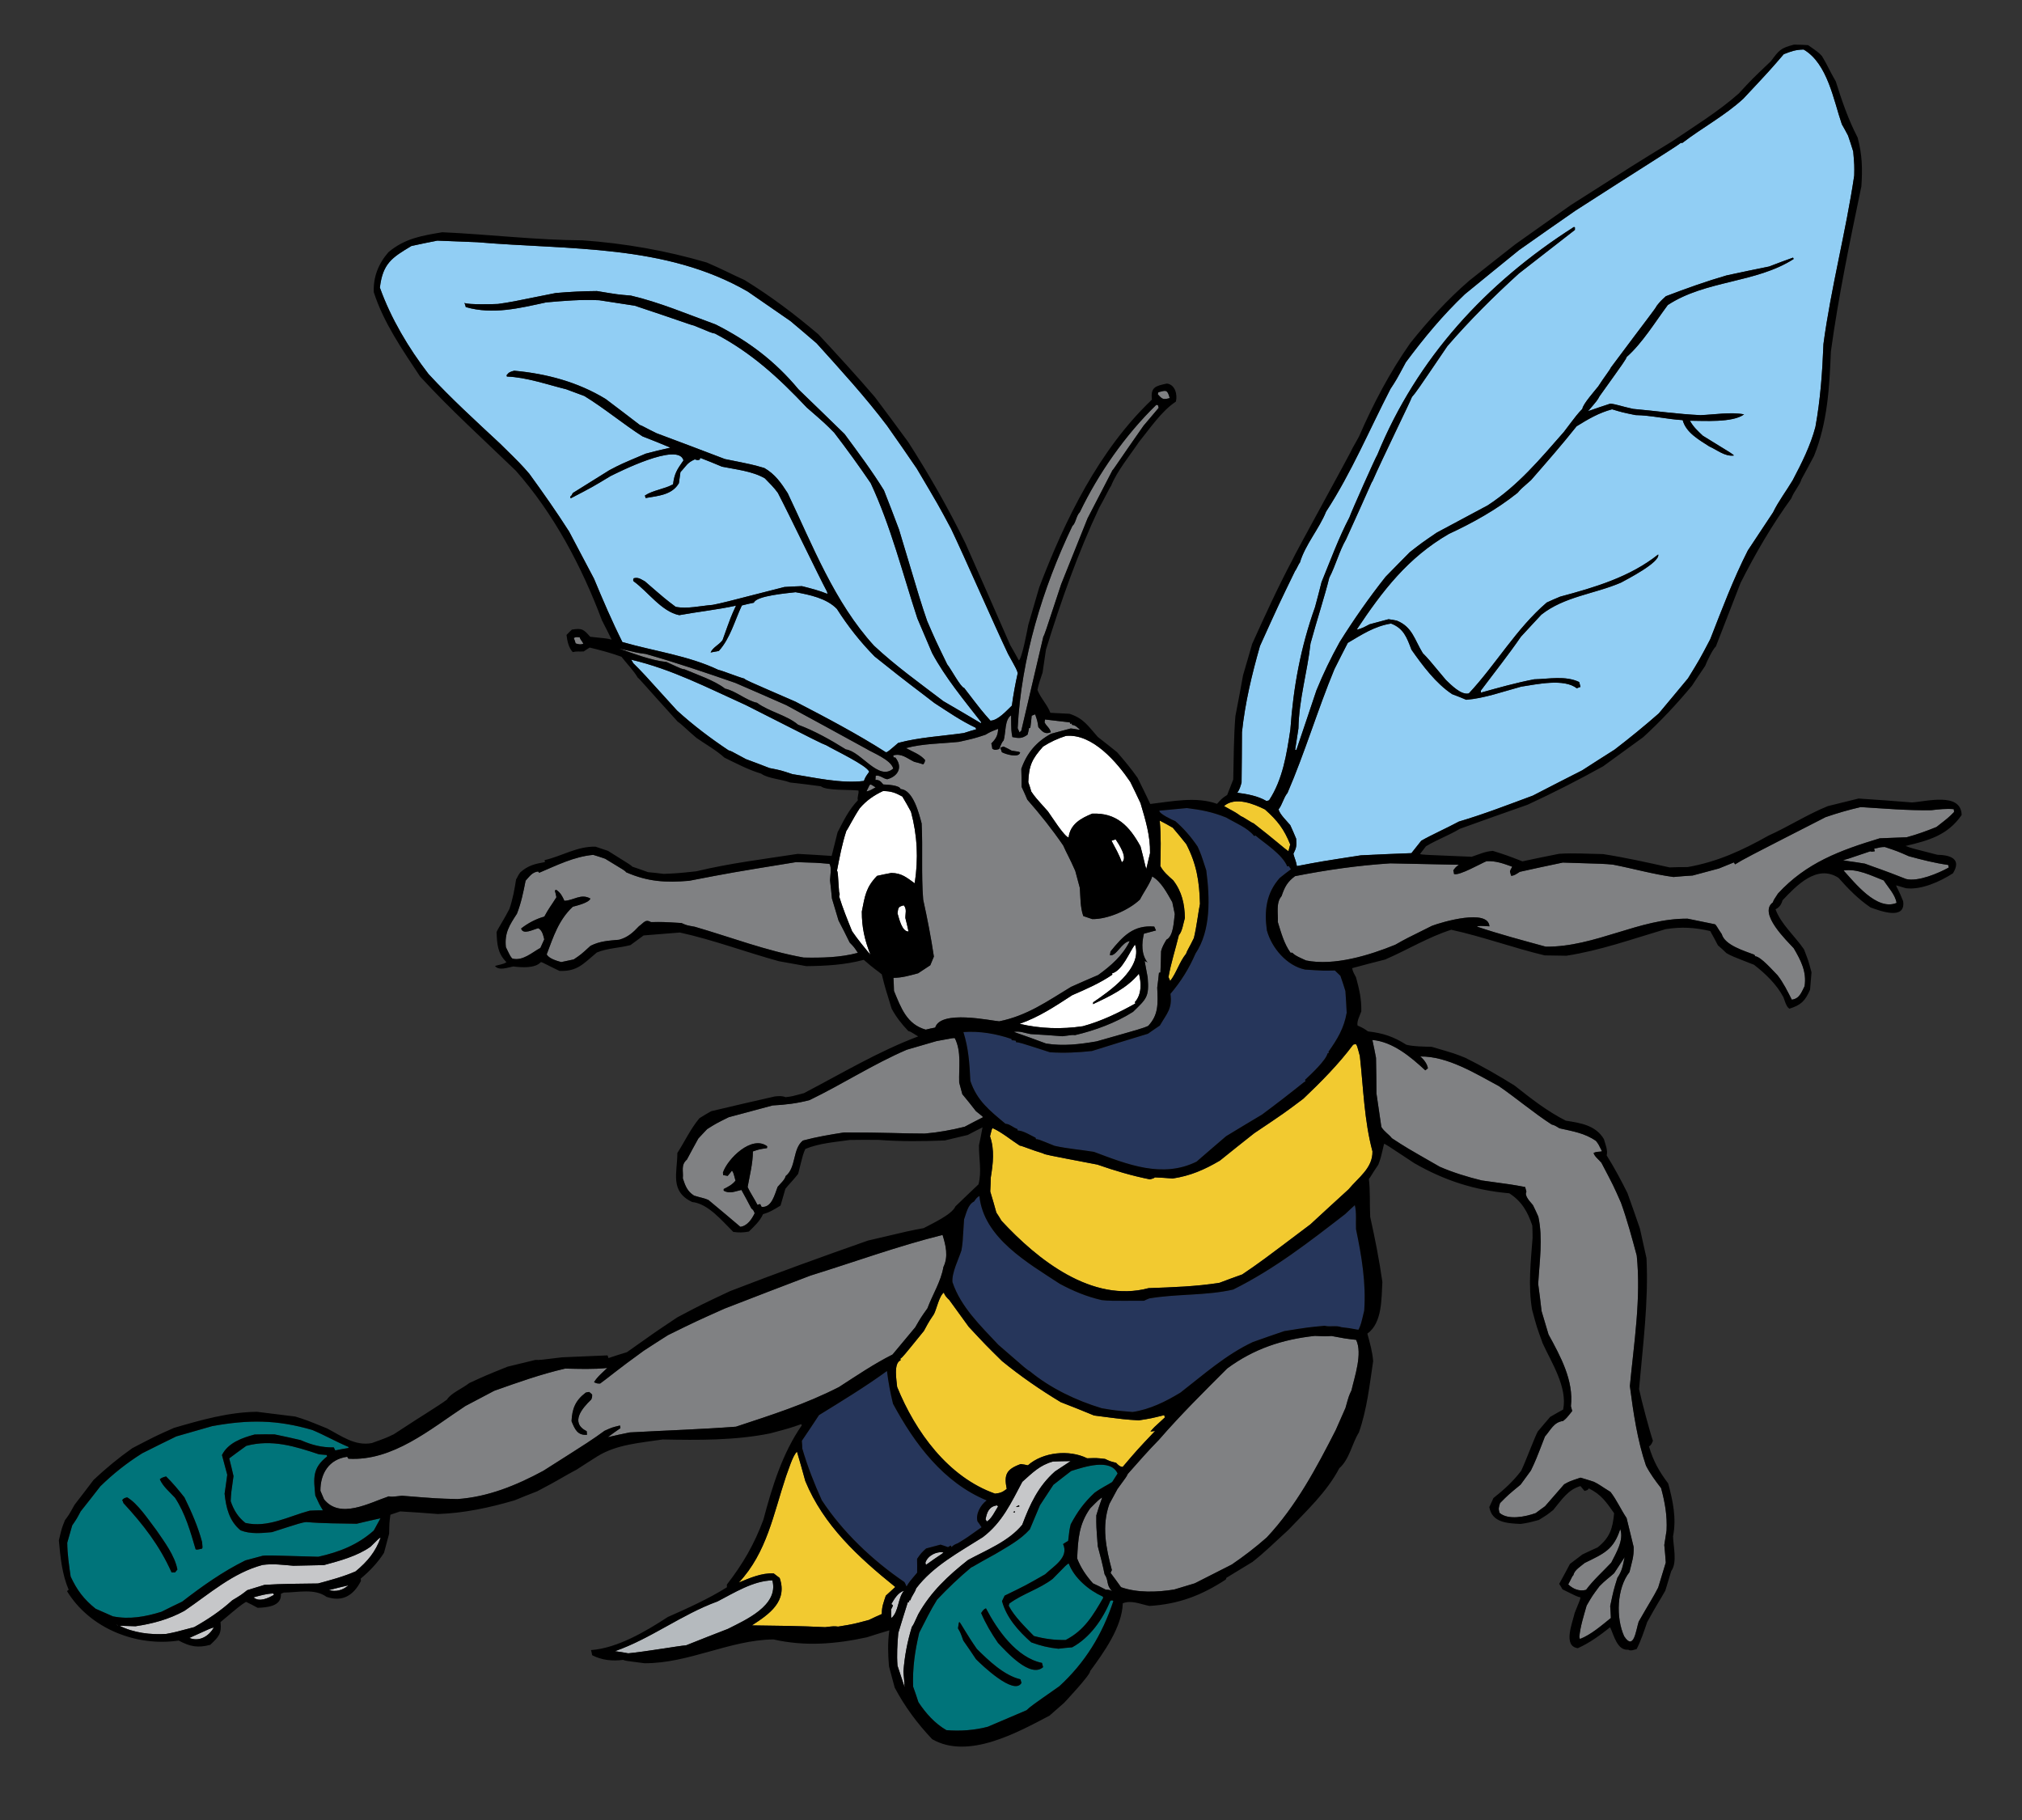 <?xml version="1.0" encoding="utf-8"?>
<!-- Generator: Adobe Illustrator 17.0.0, SVG Export Plug-In . SVG Version: 6.00 Build 0)  -->
<!DOCTYPE svg PUBLIC "-//W3C//DTD SVG 1.1//EN" "http://www.w3.org/Graphics/SVG/1.1/DTD/svg11.dtd">
<svg version="1.1" id="Layer_1" xmlns="http://www.w3.org/2000/svg" xmlns:xlink="http://www.w3.org/1999/xlink" x="0px" y="0px"
	 width="200px" height="180px" viewBox="0 0 200 180" style="enable-background:new 0 0 200 180;" xml:space="preserve">
<rect x="0" y="0" width="200" height="180" fill="#333333" stroke="none"/>
<path id="color7" style="fill:#B5BABE;" d="M71.994,161.1c-1.365,0.523-2.748,1.073-4.129,1.623
	c-0.662,0.043-4.033,0.632-5.722,0.792c-0.428-0.088-0.872-0.149-1.314-0.211c3.555-1.244,6.601-3.635,10.145-4.922
	c1.619-0.838,3.542-2.05,5.421-2.08C77.065,158.796,73.676,160.242,71.994,161.1z"/>
<path id="color6" style="fill:#C6C7C9;" d="M36.657,152.966c0.833-0.832,0.833-0.832,0.996-0.897
	c-0.519,1.423-1.282,2.345-2.477,3.341c-1.209,0.524-2.446,0.855-3.724,1.199c-1.769,0.023-3.524,0.023-5.292,0.136
	c-0.561,0.174-1.122,0.347-1.703,0.525c-0.613,0.479-0.613,0.479-1.484,1.004c-1.159,1.053-2.398,1.88-3.764,2.651
	c-1.89,0.506-1.89,0.506-2.765,0.672c-1.547,0.101-3.221-0.103-4.622-0.807c0.542,0.013,1.063,0.029,1.584,0.048
	c1.73-0.262,3.282-0.677,4.831-1.52c2.512-1.707,4.774-3.752,7.73-4.543c1.041-0.145,2.023-0.004,3.056,0.079
	c1.005-0.021,2.011-0.043,3.018-0.064C33.572,154.376,35.356,153.898,36.657,152.966z M21.153,160.963
	c-0.278,0.053-0.278,0.053-2.422,1.032C19.738,162.398,20.661,161.815,21.153,160.963z M25.074,157.98
	c0.562,0.501,1.462,0.081,2.024-0.249c-0.016-0.066-0.049-0.099-0.083-0.137C26.306,157.629,25.766,157.796,25.074,157.98z
	 M34.467,156.79c-0.636,0.148-1.292,0.301-1.943,0.475C33.25,157.453,33.88,157.285,34.467,156.79z M90.827,159.648
	c1.249-2.223,2.938-3.797,4.924-5.364c1.807-0.979,4.025-1.844,5.361-3.483c0.761-2.024,1.584-3.818,3.239-5.274
	c0.518-0.34,1.033-0.68,1.547-1.021c-0.583-0.001-1.163,0.02-1.739,0.04c-1.302,0.35-2.021,1.103-3.038,2.006
	c-1.11,2.072-1.981,4.016-3.906,5.475c-2.324,1.479-4.924,2.85-6.6,5.072c-0.114,0.415-0.435,0.725-0.565,1.163
	c-0.042,0.012-0.084,0.025-0.146,0.04c0.011,0.041,0.021,0.084,0.034,0.127c-0.042,0.01-0.086,0.021-0.146,0.038
	c-0.318,1.005-0.632,2.012-0.941,3.04c-0.092,1.08-0.164,2.156-0.077,3.233c0.233,0.704,0.467,1.404,0.704,2.126
	c-0.029-0.53-0.074-1.034-0.121-1.539c0.122-1.56,0.382-2.936,0.837-4.427C90.36,160.675,90.36,160.675,90.827,159.648z
	 M100.797,148.862c0.011,0.044,0.021,0.085,0.031,0.127c-0.291,0.078-0.291,0.078-0.309,0.016
	C100.619,148.955,100.716,148.906,100.797,148.862z M100.395,149.465c-0.009,0.049-0.02,0.096-0.048,0.148
	c-0.035-0.037-0.086-0.066-0.135-0.078C100.269,149.498,100.332,149.482,100.395,149.465z M89.417,157.329
	c-0.619,0.705-0.507,2.047-1.233,2.691c-0.011-0.042-0.021-0.083-0.036-0.125c0.003-0.249,0.005-0.496-0.011-0.717
	c0.195-0.368,0.195-0.368,0.16-0.492c-0.015,0.025-0.031,0.053-0.046,0.079c-0.016-0.063-0.048-0.099-0.08-0.135
	C88.447,158.15,88.832,157.487,89.417,157.329z M93.325,153.539c-0.154,0.177-0.363,0.233-1.737,1.23
	c-0.024-0.084-0.039-0.146-0.056-0.21C91.747,153.851,92.639,153.407,93.325,153.539z M97.61,150.48
	c-0.043-0.077-0.087-0.156-0.125-0.214c0.13-0.687,0.332-1.278,1.135-1.384c0.033,0.037,0.064,0.072,0.098,0.109
	C98.431,149.429,98.079,150.22,97.61,150.48z"/>
<path id="color5" style="fill:#00747A;" d="M15.969,159.409c0.696-0.345,1.369-0.683,2.047-1.001
	c1.956-1.512,4.032-2.988,6.259-4.081c0.586-0.156,1.153-0.311,1.719-0.461c0.437-0.049,0.437-0.049,5.489,0.102
	c2.099-0.471,3.889-1.176,5.489-2.594c0.224-0.42,0.454-0.819,0.664-1.213c-0.787,0.167-1.568,0.354-2.351,0.54
	c-1.65-0.028-3.333-0.026-4.99-0.166c-0.458,0.054-0.458,0.054-3.397,0.998c-1.03,0.097-2.124,0.21-3.105-0.18
	c-1.127-0.935-1.428-2.225-1.578-3.624c0.099-0.633,0.179-1.263,0.263-1.869c-0.174-0.649-0.347-1.299-0.522-1.951
	c0.594-1.216,2.014-1.708,3.23-2.033c0.671-0.021,1.323-0.018,1.977-0.011c0.856,0.174,1.717,0.37,2.579,0.566
	c1.071,0.477,2.089,0.744,3.273,0.72c0.048,0.098,0.097,0.198,0.146,0.298c0.446-0.098,0.878-0.167,1.308-0.239
	c0.01-0.048-0.001-0.09-0.007-0.109c-1.188-0.492-2.357-1.167-3.573-1.673c-3.537-1.031-6.302-1.032-9.905-0.381
	c-1.168,0.334-2.358,0.676-3.547,1.017c-1.114,0.545-2.247,1.097-3.375,1.671c-1.537,0.971-2.837,1.995-4.138,3.265
	c-0.633,0.822-1.289,1.649-1.944,2.478c-0.388,0.732-0.388,0.732-0.839,1.393c-0.165,0.561-0.329,1.125-0.489,1.706
	c0.008,1.122,0.176,2.246,0.337,3.35c0.635,1.359,1.296,2.236,2.47,3.182c0.584,0.249,1.148,0.503,1.71,0.755
	C12.807,160.189,14.371,159.903,15.969,159.409z M16.429,146.021c0.669,0.652,1.241,1.354,1.815,2.075
	c0.699,1.433,1.329,2.859,1.745,4.411c0.056,0.548,0.056,0.548-0.006,0.654c-0.531,0.12-0.531,0.12-0.636,0.058
	c-0.515-1.752-1.019-3.548-2.041-5.096c-0.535-0.577-1.198-1.118-1.499-1.824C15.989,146.139,16.157,146.096,16.429,146.021z
	 M12.087,148.355c0.176-0.182,0.176-0.182,0.488-0.268c1.065,0.614,2.136,2.261,2.895,3.249c0.779,1.14,1.818,2.504,2.078,3.895
	c-0.068,0.085-0.155,0.176-0.238,0.289c-0.116-0.014-0.227-0.008-0.337,0c-1.182-2.651-2.799-4.735-4.762-6.862
	C12.183,148.551,12.135,148.452,12.087,148.355z M31.188,147.912c0.382,0.841,0.382,0.841,0.752,1.462
	c-0.426,0.002-0.854,0.004-1.296,0.032c-2.139,0.572-4.167,1.724-6.372,1.214c-0.744-0.589-1.15-1.267-1.455-2.151
	c0.044-0.844,0.044-0.844,0.28-2.48c-0.137-0.593-0.273-1.188-0.425-1.753c0.562-0.42,1.125-0.839,1.69-1.239
	c2.518-0.676,4.8,0.039,7.194,0.839c0.253,0.021,0.507,0.043,0.761,0.065c0.009,0.042,0.021,0.083,0.038,0.145
	C30.869,145.21,31.022,146.202,31.188,147.912z M109.826,158.314c-0.729,1.813-2.03,3.668-3.779,4.609
	c-0.442,0.028-0.9,0.083-1.356,0.138c-0.972-0.099-1.766-0.291-2.687-0.629c-1.268-1.121-2.454-2.442-2.893-4.08
	c0.087-0.179,0.173-0.361,0.259-0.542c2.069-1.004,2.069-1.004,4-2.107c0.86-0.815,2.384-1.672,1.781-2.994
	c0.173-0.115,0.345-0.228,0.502-0.314c0.121-1.066,0.121-1.066,0.255-1.644c0.66-1.232,1.297-2.122,2.34-3.1
	c0.657-0.488,1.357-0.813,1.759-1.077c0.188-0.297,0.363-0.569,0.537-0.841c-0.709-1.561-3.382-0.623-4.586-0.255
	c-0.577,0.449-1.176,0.899-1.768,1.372c-0.43,0.656-0.879,1.338-1.326,2.02c-0.329,0.786-0.658,1.569-1.002,2.382
	c-0.951,1.063-2.214,1.717-3.415,2.443c-2.196,1.197-2.259,1.303-2.369,1.311c-1.193,0.992-2.34,2.088-3.39,3.2
	c-0.662,1.055-1.212,2.191-1.771,3.286c-0.429,1.843-0.66,3.412-0.602,5.309c0.182,0.512,0.365,1.027,0.526,1.544
	c0.719,1.09,1.621,2.106,2.764,2.767c1.314,0.121,2.813,0.012,4.094-0.332c1.29-0.548,2.561-1.091,3.832-1.634
	c0.45-0.413,0.45-0.413,3.252-2.376c2.562-2.351,4.248-5.119,5.342-8.424C110.014,158.262,110.014,158.262,109.826,158.314z
	 M96.538,164.098c-0.416-0.627-0.828-1.237-1.257-1.842c-0.278-0.78-0.278-0.78-0.528-1.208c0.087-0.607,0.087-0.607,0.15-0.622
	c0.148,0.138,0.741,1.26,1.724,2.661c1.162,1.15,2.677,2.609,4.311,3.002c0.029,0.106,0.061,0.231,0.097,0.357
	C100.297,167.724,97.121,164.686,96.538,164.098z M98.713,162.483c-0.665-0.971-1.197-1.862-1.666-2.951
	c0.128-0.188,0.25-0.401,0.48-0.463c1.111,2.129,3.017,4.878,5.538,5.394c0.032,0.126,0.072,0.272,0.112,0.419
	C101.904,166.011,99.528,163.343,98.713,162.483z M109.085,157.905c0.012,0.042,0.024,0.083,0.035,0.125
	c-1.014,1.755-1.88,3.224-3.718,4.167c-1.097,0.021-2.099-0.113-3.141-0.396c-0.841-0.874-1.929-1.912-2.489-2.997
	c0.023-0.074,0.05-0.148,0.076-0.222c1.293-0.953,2.967-1.427,4.272-2.428c1.393-1.43,1.393-1.43,1.591-1.527
	C106.258,156.076,107.705,157.285,109.085,157.905z"/>
<path id="color4" style="fill:#26365B;" d="M96.684,150.46c0.139,0.188,0.278,0.374,0.403,0.587
	c-1.414,1.011-1.414,1.011-2.323,1.569c-0.422,0.179-0.422,0.179-0.657,0.399c-0.016-0.061-0.032-0.124-0.064-0.162
	c-0.079,0.043-0.178,0.093-0.272,0.162c-0.248-0.091-0.497-0.181-0.741-0.25c-0.462,0.122-0.943,0.251-1.426,0.38
	c-0.488,0.447-0.488,0.447-0.895,1.028c0.007,0.446,0.017,0.895,0.007,1.368c-0.77,0.904-0.77,0.904-1.051,1.363
	c-0.065-0.162-0.127-0.305-0.208-0.439c-3.1-2.092-6.115-4.949-8.168-8.085c-0.76-1.664-1.417-3.355-1.929-5.105
	c-0.004-0.268-0.031-0.53-0.05-0.774c0.581-0.853,1.141-1.697,1.7-2.545c2.258-1.393,4.577-2.8,6.722-4.363
	c0.134,1.088,0.332,2.158,0.596,3.236c2.149,3.985,4.989,7.789,9.264,9.564C97.009,148.82,96.486,149.725,96.684,150.46z
	 M134.008,119.192c-0.307,0.283-0.633,0.573-0.955,0.886c-3.557,2.751-7.035,5.46-11.083,7.464
	c-2.713,0.615-5.556,0.408-8.287,0.873c-0.16,0.066-0.345,0.137-0.523,0.23c-3.481,0.011-3.481,0.011-4.198-0.066
	c-1.485-0.344-2.802-0.891-4.142-1.611c-3.11-2.044-7.528-4.522-7.944-8.684c-0.257,0.137-0.35,0.294-0.529,0.546
	c-0.616,0.298-0.78,1.198-0.988,1.771c-0.139,2.329-0.139,2.329-0.259,3.061c-0.281,0.885-0.963,2.191-0.89,3.138
	c0.816,2.456,2.807,4.35,4.539,6.201c2.843,2.476,2.843,2.476,3.104,2.608c2.053,1.697,4.6,2.905,7.12,3.667
	c1.342,0.225,1.342,0.225,3.066,0.371c1.709-0.257,3.275-1.036,4.724-1.918c2.31-1.789,4.484-3.742,7.159-4.999
	c1.048-0.371,2.073-0.735,3.105-1.08c2.329-0.373,2.329-0.373,3.995-0.529c0.555,0.144,1.152-0.062,1.656,0.141
	c1.27,0.132,1.511,0.269,1.704,0.241c0.238-0.538,0.238-0.538,0.555-1.88c0.197-2.705-0.254-5.396-0.81-8.055
	C134.094,120.854,134.192,119.885,134.008,119.192z M116.253,81.214c0.854,0.739,1.571,1.579,2.204,2.512
	c0.334,0.742,0.334,0.742,0.857,2.355c0.357,2.692,0.469,5.944-1.06,8.22c-0.639,1.477-1.439,2.768-2.483,3.991
	c0.194,1.478-0.325,1.888-1.047,3.135c-0.38,0.261-0.781,0.524-1.178,0.811c-1.848,0.564-3.698,1.125-5.543,1.709
	c-1.398,0.15-2.729,0.215-4.148,0.124c-3.05-0.982-3.05-0.982-3.346-0.991c-0.017-0.063-0.028-0.105-0.038-0.148
	c-0.123-0.034-0.26-0.042-0.397-0.05c-0.012-0.042-0.023-0.085-0.034-0.128c-1.509-0.516-3.137-0.799-4.747-0.682
	c0.513,1.658,0.6,3.076,0.687,4.829c0.659,1.957,1.882,2.913,3.474,4.241c0.433,0.018,0.784,0.396,1.175,0.516
	c0.01,0.043,0.021,0.082,0.038,0.146c0.57,0.026,1.251,0.473,1.766,0.718c0.012,0.04,0.022,0.083,0.04,0.146
	c0.199-0.008,0.199-0.008,1.836,0.654c1.271,0.289,2.599,0.384,3.894,0.598c3.322,1.246,6.774,2.637,10.15,0.969
	c0.986-0.85,1.951-1.694,2.921-2.516c1.201-0.725,2.379-1.446,3.563-2.145c3.485-2.599,4.086-3.209,4.292-3.286
	c-0.018-0.063-0.028-0.106-0.042-0.147c0.614-0.568,2.102-1.977,2.223-2.618c0.041-0.01,0.083-0.022,0.125-0.032
	c-0.011-0.043-0.021-0.085-0.033-0.127c0.881-1.247,1.536-2.323,1.801-3.856c-0.039-0.729-0.071-1.439-0.127-2.145
	c-0.161-0.52-0.316-1.018-0.494-1.508c-0.182-0.178-0.363-0.354-0.546-0.527c-1.115,0.028-1.115,0.028-2.946-0.09
	c-1.807-0.369-3.316-2.145-3.783-3.887c-0.271-1.93-0.063-3.67,1.268-5.17c0.368-0.304,0.743-0.583,1.116-0.863
	c-0.076-0.115-0.151-0.229-0.22-0.323c-0.043,0.011-0.085,0.023-0.148,0.04c-0.479-1.199-2.256-2.296-3.134-3.05
	c-0.042,0.011-0.081,0.022-0.146,0.038c-0.618-0.801-1.899-1.311-2.759-1.823c-1.336-0.541-2.45-0.76-3.891-0.935
	c-0.901,0.084-1.799,0.167-2.721,0.257C114.615,80.46,115.979,81.108,116.253,81.214z"/>
<path id="color3" style="fill:#F2CA30;" d="M88.554,156.955c-0.307,0.284-0.612,0.567-0.938,0.858
	c-0.221,0.686-0.405,1.096-0.391,1.813c-0.424,0.18-0.843,0.382-1.281,0.589c-1.529,0.409-1.529,0.409-3.04,0.657
	c-0.417-0.046-0.417-0.046-1.289,0.055c-2.415-0.12-4.828-0.146-7.242-0.175c1.706-1.109,3.549-2.365,2.745-4.691
	c-0.195-0.148-0.394-0.298-0.59-0.449c-1.188-0.064-2.374,0.456-3.447,0.902c2.779-2.971,3.42-6.784,4.67-10.514
	c0.227-0.579,0.661-2.066,1.08-2.426c0.28,0.959,0.559,1.919,0.824,2.905C81.456,150.852,84.886,154.002,88.554,156.955z
	 M92.381,129.964c-0.678,0.992-0.703,1.154-0.993,1.659c-2.096,2.585-2.096,2.585-2.339,2.762c0.011,0.042,0.022,0.086,0.037,0.148
	c-0.737,0.267-0.396,2.04-0.349,2.635c1.791,4.42,5.043,8.921,9.685,10.555c0.546-0.057,0.744-0.155,1.155-0.465
	c-0.279-1.389-0.069-1.939,1.387-2.464c0.232,0.026,0.469,0.076,0.708,0.126c1.489-1.322,4.097-1.57,5.86-0.694
	c0.958-0.031,0.958-0.031,1.771,0.063c0.487,0.23,0.487,0.23,1.092,0.384c0.187,0.196,0.375,0.394,0.649,0.409
	c1.437-1.688,1.437-1.688,3.205-3.555c-0.152,0.017-0.305,0.035-0.457,0.054c0.305-0.374,0.305-0.374,1.424-1.394
	c-0.021-0.084-0.042-0.169-0.061-0.23c-1.285,0.322-1.285,0.322-2.515,0.517c-1.37-0.084-1.37-0.084-4.422-0.479
	c-1.087-0.452-2.195-0.896-3.299-1.32c-2.036-1.23-3.965-2.557-5.811-4.064c-1.615-1.59-1.615-1.59-3.29-3.388
	c-0.641-0.887-1.284-1.771-1.924-2.654c-0.208-0.192-0.456-0.439-0.535-0.735C92.905,128.138,92.647,129.442,92.381,129.964z
	 M128.917,108.664c-1.853,1.396-1.853,1.396-4.862,3.416c-1.135,0.889-2.261,1.798-3.392,2.706c-1.553,0.911-2.922,1.503-4.674,1.77
	c-0.573-0.048-1.168-0.091-1.76-0.112c-0.13,0.104-0.13,0.104-0.485,0.196c-1.782-0.353-3.491-0.862-5.202-1.461
	c-5.191-0.991-5.191-0.991-5.355-1.104c-1.122-0.328-2.14-0.774-2.321-0.773c-0.814-0.525-1.823-1.355-2.689-1.73
	c-0.081,0.113-0.081,0.113-0.253,0.809c0.469,1.335,0.297,2.71,0.077,4.07c-0.012,0.454-0.024,0.905-0.054,1.386
	c0.206,0.688,0.414,1.373,0.604,2.087c0.184,0.267,0.346,0.538,0.509,0.81c3.546,3.836,8.955,8.165,14.554,6.664
	c2.34-0.085,4.702-0.158,7.009-0.528c0.753-0.291,1.512-0.563,2.25-0.827c1.845-1.259,1.845-1.259,6.744-4.955
	c1.258-1.169,2.524-2.317,3.77-3.46c0.986-1.186,2.402-2.104,2.366-3.759c-0.822-3.063-0.896-6.279-1.246-9.424
	c-0.279-1.05-0.279-1.05-0.408-1.193c-0.086,0.022-0.169,0.043-0.254,0.068C132.424,105.229,130.636,107.035,128.917,108.664z
	 M115.577,96.636c0.054,0.122,0.109,0.243,0.17,0.383c0.633-0.821,0.91-1.885,1.57-2.693c0.095-0.315,0.313-0.599,0.774-1.556
	c0.286-1.197,0.46-2.73,0.601-3.376c-0.058-2.232-0.333-3.934-1.355-5.908c-0.441-0.555-0.878-1.09-1.334-1.621
	c-0.426-0.246-0.853-0.49-1.293-0.71c0.137,1.514,0.103,2.985,0.06,4.501c0.311,0.57,0.775,0.963,1.277,1.413
	c0.862,1.118,1.122,2.331,1.154,3.715c-0.157,0.515-0.252,1.326-0.599,1.712C116.271,93.865,115.816,95.27,115.577,96.636z
	 M124.001,81.432c2.13,1.654,2.938,2.404,3.439,2.763c0.067-0.244,0.124-0.46,0.178-0.676c-0.604-1.502-1.234-2.345-2.502-3.465
	c-1.089-0.54-2.934-1.305-4.045-0.332c1.184,0.646,1.184,0.646,1.686,1.009C122.949,80.77,123.839,81.407,124.001,81.432z"/>
<path id="color2" style="fill:#91CEF4;" d="M61.558,63.497c-1.021-2.043-1.927-4.159-2.803-6.262
	c-0.822-1.558-1.645-3.114-2.466-4.669c-1.237-1.938-2.581-3.849-3.936-5.713c-0.842-0.964-0.842-0.964-2.888-2.978
	c-2.397-2.235-4.864-4.476-7.085-6.892c-1.966-2.553-3.721-5.498-4.805-8.538c0.281-2.39,1.204-2.975,3.123-4.118
	c0.849-0.183,1.7-0.365,2.556-0.528c1.317,0.053,2.636,0.104,3.953,0.156c9.088,0.779,18.591,0.165,26.755,4.881
	c1.407,0.97,2.813,1.942,4.22,2.915c0.87,0.733,1.742,1.466,2.593,2.205c2.398,2.661,4.813,5.297,6.973,8.158
	c0.983,1.4,1.966,2.801,2.932,4.228c2.181,3.686,2.181,3.686,3.398,5.968c1.332,2.791,4.235,9.431,5.628,12.363
	c0.869,1.565,0.869,1.565,0.959,1.901c-0.236,1.052-0.438,2.14-0.578,3.212c-0.503,0.472-1.361,1.467-2.12,1.49
	c-0.869-0.981-0.869-0.981-2.599-3.237c-0.351-0.063-1.278-1.838-1.682-2.338c-1.15-2.368-1.15-2.368-1.978-4.28
	c-0.626-1.834-0.626-1.834-2.787-9.057c-0.484-1.308-0.986-2.591-1.488-3.872c-1.191-1.93-2.553-3.744-3.895-5.565
	c-1.521-1.481-3.041-2.963-4.558-4.421c-2.323-2.796-4.942-4.77-8.192-6.416c-2.739-0.996-5.557-2.197-8.387-2.856
	c-1.286-0.104-1.286-0.104-3.358-0.449c-1.368,0.008-2.721,0.078-4.083,0.196c-4.477,0.907-4.477,0.907-5.711,1.081
	c-0.221,0.014-2.965,0.098-3.31-0.104c0.054,0.121,0.093,0.268,0.133,0.414c2.679,0.766,5.29,0.111,7.946-0.465
	c1.756-0.156,3.471-0.3,5.247-0.214c1.174,0.179,2.346,0.361,3.518,0.541c4.464,1.479,5.547,1.909,5.853,1.962
	c1.771,0.738,1.771,0.738,2.079,0.791c3.606,1.888,6.294,4.361,9.087,7.322c1.819,1.581,1.819,1.581,2.713,2.488
	c1.244,1.621,2.458,3.298,3.608,4.99c2.004,4.297,3.146,8.893,4.615,13.375c0.484,1.129,0.973,2.281,1.461,3.431
	c1.299,2.417,3.158,4.662,4.839,6.818c0.006,0.021-0.005,0.069-0.014,0.116c-1.228-0.727-2.458-1.453-3.708-2.177
	c-2.315-1.763-4.736-3.495-6.866-5.488c-3.911-4.28-6.078-9.927-8.539-15.09c-0.654-1.016-1.244-1.871-2.307-2.484
	c-1.17-0.339-1.17-0.339-3.902-0.887c-2.254-0.859-4.507-1.715-6.755-2.552c-1.081-0.52-1.465-0.775-1.657-0.816
	c-1.129-0.865-2.262-1.731-3.387-2.576c-2.742-1.67-5.842-2.503-9.043-2.792c-0.379,0.1-0.525,0.141-0.757,0.45
	c0.011,0.04,0.023,0.083,0.036,0.126c1.928,0.066,3.989,0.795,5.867,1.259c0.598,0.222,1.198,0.443,1.796,0.667
	c1.991,1.22,3.792,2.737,5.745,3.989c0.928,0.36,1.834,0.722,2.747,1.107c-0.115,0.076-0.556,0.104-2.424,0.604
	c-2.484,1.049-2.484,1.049-3.607,1.642c-1.191,0.748-2.386,1.494-3.6,2.247c-0.134,0.26-0.134,0.26-0.264,0.362
	c0.012,0.042,0.029,0.106,0.046,0.17c2.15-1.118,2.15-1.118,3.95-2.206c0.637-0.307,6.707-3.415,7.208-1.549
	c-0.633,0.912-0.896,1.275-1.031,2.366c-0.881,0.485-1.96,0.572-2.784,1.106c0.023,0.085,0.044,0.168,0.07,0.252
	c1.222-0.215,2.616-0.296,3.292-1.468c0.056-0.373,0.113-0.749,0.154-1.098c0.581-0.605,0.634-0.91,1.418-1.256
	c0.27,0.084,0.27,0.084,0.48,0.028c0.023-0.073,0.055-0.127,0.065-0.174c0.726,0.277,1.431,0.56,2.142,0.865
	c1.379,0.282,2.994,0.434,4.244,1.157c0.467,0.482,0.89,0.885,1.284,1.432c1.203,2.309,3.965,8.085,4.867,9.779
	c0.019,0.063,0.034,0.124,0.037,0.214c-0.833-0.338-1.652-0.545-2.521-0.764c-0.578,0.021-1.159,0.042-1.732,0.083
	c-6.162,1.583-6.162,1.583-7.102,1.769c-1.188,0.092-2.515,0.424-3.657,0.192c-1.014-0.764-1.014-0.764-3.034-2.514
	c-0.421-0.226-0.656-0.431-1.117-0.308c-0.066,0.174-0.066,0.174-0.011,0.294c1.449,1.05,2.757,2.993,4.518,3.353
	c1.864-0.341,3.767-0.537,5.615-0.942C72.3,60.98,72.3,60.98,71.468,63.316c-0.368,0.48-0.959,0.707-1.182,1.216
	c0.279-0.054,0.557-0.105,0.814-0.151c1.144-1.274,1.561-2.982,2.278-4.5c0.399-0.107,0.804-0.194,1.187-0.273
	c0.24-0.695,3.344-0.94,4.129-1.039c1.394,0.258,3.058,0.597,4.082,1.65c1.088,1.709,2.315,3.267,3.736,4.708
	c3.721,2.981,3.975,3.093,5.908,4.599c1.277,0.827,2.683,1.797,4.07,2.438c0.031,0.038,0.049,0.101,0.065,0.163
	c-0.397,0.107-0.811,0.24-1.226,0.373c-2.143,0.305-4.407,0.417-6.482,0.973c-1.024,0.88-1.024,0.88-1.212,0.932
	c-2.849-1.822-5.964-3.46-8.966-5.016c-4.934-2.141-4.934-2.141-5.037-2.271c-0.604-0.152-2.315-0.84-2.569-0.863
	C68.073,64.831,64.7,64.409,61.558,63.497z M85.97,76.335c-0.163-0.609-3.481-2.169-4.231-2.621
	c-0.578-0.229-0.578-0.229-7.969-3.98c-3.782-1.708-7.313-3.548-11.34-4.491c0.074,0.114,0.149,0.229,0.206,0.349
	c0.913,0.902,0.913,0.902,4.333,4.683c1.605,1.459,3.295,2.736,5.102,3.94c0.189,0.037,0.189,0.037,1.716,0.865
	c0.773,0.288,1.548,0.576,2.327,0.882c1.114,0.218,1.114,0.218,2.274,0.605c2.25,0.342,4.773,0.947,7.058,0.671
	C85.609,76.836,85.609,76.836,85.97,76.335z M125.526,79.155c1.356-2.071,1.742-4.58,2.106-6.993
	c0.301-4.239,1.017-8.118,2.441-12.119c0.227-0.825,0.436-1.645,0.643-2.465c0.87-2.122,1.686-4.363,2.757-6.405
	c0.216-0.621,2.602-5.979,2.767-6.204c3.916-9.546,10.739-16.972,19.436-22.517c0.049,0.01,0.076,0.024,0.102,0.04
	c-0.004,0.069-0.002,0.157,0,0.248c-1.84,1.438-3.682,2.875-5.544,4.316c-2.495,2.264-4.872,4.633-7.068,7.176
	c-3.079,4.536-3.079,4.536-3.507,5.032c-0.095,0.317-2.989,6.22-3.905,8.331c-0.108,0.098-0.207,0.483-2.617,5.759
	c-0.676,1.169-1.018,2.567-1.658,3.793c-0.427,1.757-1.185,4.051-1.854,6.5c-0.308,2.802-1.145,5.546-1.193,8.391
	c-0.103,0.701-0.208,1.404-0.327,2.132c0.043-0.009,0.084-0.022,0.131-0.012c0.662-1.975,1.331-3.932,1.976-5.879
	c0.681-1.666,1.417-3.19,2.297-4.775c1.385-2.213,2.913-4.398,4.542-6.455c0.813-0.825,1.604-1.643,2.402-2.441
	c1.192-0.927,1.192-0.927,2.655-1.925c1.69-0.902,3.382-1.806,5.054-2.705c3.021-1.977,5.143-4.545,7.52-7.25
	c1.345-1.777,1.345-1.777,1.836-2.292c0.019-0.433,1.282-1.851,1.565-2.216c0.554-0.87,1.209-1.696,1.253-1.866
	c3.919-5.254,4.318-5.698,4.544-6.117c0.371-0.46,0.371-0.46,0.894-0.937c1.979-0.756,3.989-1.475,6.013-2.061
	c1.4-0.308,2.807-0.594,4.193-0.876c0.796-0.303,1.591-0.606,2.371-0.881c0.033,0.033,0.044,0.078,0.061,0.139
	c-3.742,2.397-8.703,2.085-12.448,4.55c-1.257,1.685-2.503,3.75-4.065,5.135c-0.119,0.303-0.119,0.303-2.688,3.891
	c-0.212,0.395-0.212,0.395-1.135,1.473c0.736-0.265,1.48-0.508,2.205-0.747c0.602,0.063,1.01,0.246,2.252,0.52
	c2.211,0.193,4.434,0.519,6.662,0.618c1.357-0.047,3.013-0.335,4.319-0.076c-1.146,0.845-4.014,0.625-5.362,0.626
	c0.348,0.627,0.759,0.988,1.273,1.481c3.038,1.86,3.038,1.86,3.067,1.965c-0.893,0.105-1.632-0.552-2.423-0.902
	c-1.034-0.669-2.297-1.362-2.631-2.601c-1.575-0.093-3.093-0.473-4.674-0.5c-1.284-0.264-1.284-0.264-2.311-0.572
	c-1.322,0.354-2.351,0.966-3.507,1.68c-1.429,1.801-2.995,3.591-4.509,5.324c-1.001,0.874-1.001,0.874-1.327,1.255
	c-2.072,1.656-4.401,2.955-6.8,4.068c-4.049,2.344-6.547,5.6-9.112,9.456c0.458-0.054,0.881-0.325,1.277-0.522
	c0.629-0.168,1.259-0.334,1.867-0.499c0.28,0.039,0.56,0.076,0.823,0.14c1.539,0.621,1.738,1.872,2.571,3.222
	c0.526,0.533,0.526,0.533,2.284,2.646c0.481,0.458,1.509,1.53,2.268,1.327c2.688-2.878,4.688-6.404,7.706-8.988
	c0.439-0.208,0.884-0.395,1.329-0.581c3.396-0.91,6.898-1.937,9.694-4.171c0.206,0.775-3.114,2.474-3.684,2.786
	c-2.662,1.14-5.569,1.357-7.872,3.165c-0.663,0.718-1.347,1.439-2.024,2.184c-1.227,1.79-2.643,3.563-3.966,5.333
	c0.019,0.063,0.013,0.133,0.007,0.199c1.738-0.487,3.494-0.98,5.269-1.32c1.475-0.035,3.091-0.379,4.456,0.268
	c0.037,0.148,0.084,0.316,0.128,0.482c-0.125,0.033-0.245,0.087-0.367,0.143c-1.259-1.011-3.993-0.392-5.506-0.165
	c-1.761,0.474-3.626,1.152-5.431,1.297c-0.454-0.191-0.911-0.384-1.383-0.551c-1.609-1.052-2.946-2.852-4.035-4.404
	c-0.456-1.203-0.768-2.11-2.019-2.584c-1.641,0.261-2.879,1.088-4.277,1.912c-0.442,0.86-0.888,1.722-1.324,2.604
	c-1.666,4.021-2.916,8.246-4.638,12.234c-0.406,0.492-0.501,1.146-0.889,1.633c0.138,0.504,0.826,1.149,1.16,1.554
	c0.207,0.438,0.394,0.883,0.587,1.349c0.032,0.712,0.046,0.843-0.276,1.49c0.152,0.567,0.232,0.611,0.348,1.211
	c2.353-0.45,2.353-0.45,6.323-1.064c1.664-0.086,3.331-0.152,5.001-0.216c0.335-0.427,0.655-0.827,0.975-1.228
	c0.933-0.542,2.66-1.318,3.72-1.895c2.479-0.732,4.901-1.674,7.315-2.567c1.64-0.845,3.257-1.683,4.883-2.501
	c1.074-0.692,2.147-1.384,3.204-2.048c1.492-1.142,2.968-2.348,4.369-3.578c0.972-1.159,1.942-2.318,2.893-3.472
	c1.158-1.884,1.158-1.884,2.2-3.871c1.16-2.964,2.274-5.938,3.717-8.775c0.832-1.257,1.667-2.515,2.498-3.771
	c0.52-1.083,1.317-2.129,1.937-3.171c0.895-1.702,1.761-3.417,2.252-5.28c0.491-2.696,0.69-5.469,0.793-8.193
	c0.749-5.597,2.22-11.094,3.044-16.666c0.02-1.016,0.02-1.016-0.099-2.378c-0.168-0.542-0.329-1.058-0.511-1.571
	c-0.19-0.377-0.403-0.748-0.613-1.118c-0.814-2.366-1.416-6.027-3.78-7.395c-0.806,0.015-1.235,0.174-1.967,0.461
	c-1.407,1.633-1.407,1.633-3.995,4.396c-1.82,1.679-4.063,2.865-6.04,4.384c-0.047-0.009-0.095-0.019-0.157-0.002
	c-0.614,0.479-4.052,2.591-10.433,6.707c-1.859,1.285-3.713,2.591-5.566,3.896c-1.771,1.441-3.564,2.888-5.351,4.357
	c-2.204,2.095-4.021,4.291-5.84,6.734c-0.93,1.734-0.93,1.734-1.52,2.635c-2.087,4.042-3.869,8.296-6.369,12.136
	c-0.675,1.687-2.068,3.275-2.587,5.033c-0.124,0.122-0.366,0.727-0.475,0.825c-1.609,3.307-1.609,3.307-3.474,7.426
	c-0.811,2.848-1.471,5.588-1.783,8.526c-0.01,1.644-0.016,3.308-0.039,4.978c-0.104,0.365-0.193,0.704-0.425,1.015
	c1.002,0.134,2.018,0.312,2.896,0.821C125.359,79.201,125.443,79.179,125.526,79.155z"/>
<path id="color1" style="fill:#808183;" d="M57.34,63.031c0.073,0.272,0.292,0.416,0.354,0.648
	c-0.316,0.083-0.437,0.049-0.754-0.044c-0.051-0.191-0.122-0.373-0.187-0.536C56.971,62.996,56.971,62.996,57.34,63.031z
	 M67.696,66.192c1.165,0.497,2.995,1.108,4.019,1.913c1.046,0.214,2.117,1.186,3.163,1.4c1.205,0.891,2.934,1.214,4.065,2.171
	c1.623,0.597,3.267,1.529,4.724,2.442c1.517,0.202,3.236,3.18,4.687,1.891c-0.234-0.882-2.058-1.562-2.707-1.973
	c-2.61-1.436-5.242-2.867-7.873-4.296c-1.682-0.741-3.366-1.481-5.041-2.201c-2.923-1.016-5.892-2.018-8.86-2.864
	c-0.792-0.103-0.792-0.103-2.637-0.531c1.435,0.493,3.168,1.174,4.694,1.327C67.444,66.17,67.444,66.17,67.696,66.192z
	 M100.661,72.016c0.343-6.859,2.456-13.83,5.411-19.996c0.35-0.296,0.363-0.996,0.737-1.367c1.846-3.843,4.494-7.632,7.563-10.613
	c0.069,0.004,0.116,0.013,0.17,0.045c0.021,0.083,0.046,0.167,0.067,0.25c-0.496,0.583-0.991,1.165-1.502,1.775
	c-2.62,3.737-2.941,4.295-3.071,4.398c-0.818,1.565-1.626,3.155-2.459,4.749c-0.859,2.162-1.74,4.333-2.615,6.524
	c-1.647,5.004-1.647,5.004-1.76,5.169c-0.723,3.093-1.445,6.189-2.182,9.308c-0.051,0.058-0.104,0.116-0.176,0.183
	C100.782,72.298,100.721,72.155,100.661,72.016z M114.517,38.988c0.026-0.074,0.051-0.149,0.061-0.196
	c0.755-0.202,0.892-0.284,1.121,0.578C115.048,39.544,114.969,39.497,114.517,38.988z M85.703,78.271
	c0.116-0.234,0.218-0.441,0.319-0.646c0.042-0.013,0.084-0.024,0.128-0.035c0.159,0.092,0.317,0.185,0.456,0.282
	C86.001,78.212,86.001,78.212,85.703,78.271z M82.985,137.18c-3.322,1.699-6.638,2.746-10.19,3.921
	c-3.504,0.265-7.004,0.372-10.504,0.567c-0.724,0.148-1.447,0.298-2.166,0.47c0.409-0.314,0.827-0.606,1.244-0.895
	c-0.003-0.09-0.024-0.176-0.046-0.259c-0.781,0.188-0.781,0.188-1.524,0.521c-1.338,0.964-1.338,0.964-6.064,3.963
	c-2.652,1.43-5.446,2.582-8.491,2.792c-2.061-0.055-2.061-0.055-5.485-0.33c-1.004,0.113-1.004,0.113-1.31,0.06
	c-1.938,0.654-4.808,2.277-6.395,0.298c-0.12-0.283-0.242-0.564-0.362-0.847c-0.008-1.707,0.848-3.127,2.651-3.364
	c0.038,0.058,0.076,0.114,0.119,0.191c4.386,0.265,8.115-2.938,11.572-5.213c0.968-0.507,1.911-1.007,2.857-1.507
	c2.32-0.823,4.618-1.643,7.01-2.193c1.404,0.028,2.789,0.084,4.168-0.061c-0.432,0.408-1.019,0.904-1.31,1.408
	c0.28,0.127,0.28,0.127,0.598,0.133c0.717-0.508,1.685-1.351,4.322-3.25c0.802-0.529,1.609-1.038,2.397-1.541
	c2.721-1.338,2.721-1.338,5.592-2.622c2.831-1.096,5.661-2.192,8.499-3.267c4.338-1.343,8.658-2.925,13.063-4.018
	c0.317,1.016,0.594,2.134,0.085,3.17c-0.243,1.438-1.071,2.715-1.581,4.088c-0.652,0.916-0.652,0.916-1.206,1.875
	c-0.747,0.897-1.497,1.793-2.245,2.693C86.459,134.878,84.71,136.066,82.985,137.18z M58.568,137.922
	c-0.09-0.088-0.183-0.177-0.294-0.256c-0.111,0.005-0.216,0.032-0.342,0.067c-1.046,0.797-1.342,1.617-1.4,2.824
	c0.324,0.79,0.581,1.418,1.529,1.346c-0.014-0.132-0.02-0.244-0.028-0.354c-1.689-0.851-0.433-2.289,0.443-3.131
	C58.573,138.191,58.573,138.191,58.568,137.922z M82.942,91.041c-0.218-0.73-0.435-1.46-0.654-2.188
	c-0.053-0.615-0.121-1.205-0.189-1.792c0.015-0.455,0.186-1.242-0.052-1.626c-1.335-0.116-1.335-0.116-3.305-0.172
	c-6.378,1.036-6.378,1.036-10.588,1.848c-2.309,0.191-4.064,0.099-6.23-0.849c-0.081-0.136-0.081-0.136-2.067-1.334
	c-0.396-0.143-0.788-0.262-1.18-0.382c-1.889,0.168-3.611,1.036-5.347,1.771c-0.04-0.059-0.072-0.094-0.103-0.129
	c-0.589,0.066-0.857,0.497-1.239,0.914c-0.218,1.116-0.442,2.212-0.856,3.265c-0.75,1.148-1.243,1.907-1.093,3.307
	c0.453,0.935,0.453,0.935,0.642,1.129c1.035,0.264,1.948-0.61,2.772-1.056c0.127-0.281,0.255-0.563,0.382-0.847
	c-0.113-0.418-0.19-0.87-0.587-1.101c-0.489,0.109-1.521,0.699-1.701,0.028c0.65-0.511,1.475-0.957,2.292-1.175
	c0.481-0.892,0.63-1.001,1.197-1.917c-0.042-0.236-0.098-0.446-0.155-0.657c0.058-0.035,0.094-0.068,0.134-0.08
	c0.443,0.308,0.59,0.606,0.81,1.088c0.896-0.017,1.642-0.755,2.572-0.217c-0.135,0.418-1.426,0.719-1.74,0.804
	c-1.4,1.318-1.91,2.938-2.581,4.715c0.221,0.412,0.979,0.637,1.439,0.76c0.424-0.091,0.829-0.178,1.234-0.262
	c0.723-0.488,0.723-0.488,1.662-1.347c0.952-0.478,1.799-0.505,2.831-0.601c0.858-0.231,1.398-0.734,1.957-1.333
	c0.509-0.361,0.635-0.731,1.194-0.411c1.163-0.02,1.163-0.02,3.015,0.092c0.509,0.227,0.509,0.227,1.312,0.368
	c3.584,1.04,7.094,2.394,10.776,3.047c1.807,0.034,3.598,0.003,5.36-0.468c-0.379-0.574-0.379-0.574-0.813-1.02
	C83.687,92.48,83.313,91.75,82.942,91.041z M96.537,109.899c-0.448-0.577-0.889-1.134-1.351-1.685
	c-0.106-0.398-0.207-0.775-0.309-1.153c-0.051-1.447,0.245-3.034-0.43-4.38c-0.123-0.035-0.123-0.035-1.814,0.283
	c-0.979,0.285-1.962,0.57-2.941,0.855c-3.326,1.43-6.368,3.414-9.613,4.98c-1.195,0.322-2.415,0.468-3.656,0.53
	c-1.449,0.389-2.895,0.775-4.342,1.164c-1.271,0.631-1.271,0.631-2.134,1.177c-0.281,0.302-0.58,0.605-0.875,0.933
	c-0.378,0.688-0.756,1.372-1.128,2.08c-0.619,0.547-0.335,1.101-0.402,1.859c0.24,0.724,0.433,1.278,1.11,1.704
	c0.735,0.23,1.009,0.246,1.418,0.429c1.068,0.883,2.116,1.771,3.164,2.658c0.693-0.094,1.124-0.749,1.413-1.344
	c-0.125-0.303-0.125-0.303-0.328-0.475c-0.321-0.611-0.643-1.223-0.982-1.828c-0.642,0.13-1.148,0.421-1.758,0.068
	c0.004-0.069,0.014-0.118,0.002-0.159c0.474-0.24,0.85-0.43,1.171-0.829c-0.22-0.818-0.22-0.818-0.353-0.985
	c-0.136,0.171-0.269,0.343-0.423,0.518c-0.145-0.03-0.287-0.06-0.45-0.081c-0.001-0.091-0.004-0.18-0.02-0.243
	c0.445-1.354,2.839-3.75,4.38-2.611c-0.009,0.046-0.014,0.115-0.019,0.185c-0.756,0.112-0.756,0.112-1.395,0.328
	c-0.001,1.169-0.312,2.354-0.52,3.513c0.24,0.564,0.709,1.226,0.966,1.764c0.104-0.03,0.19-0.052,0.273-0.072
	c0.045,0.076,0.093,0.177,0.143,0.276c1.018,0.109,1.301-1.271,1.584-1.977c0.236-0.286,0.73-0.713,0.792-1.068
	c1.061-0.823,0.67-2.697,1.711-3.514c1.343-0.36,2.699-0.587,4.08-0.802c3.956-0.003,5.785,0.113,7.965,0.113
	c1.343-0.111,2.65-0.35,3.956-0.677c0.611-0.321,1.201-0.638,1.796-0.931C97.22,110.436,97.22,110.436,96.537,109.899z
	 M91.566,101.834c-1.874-0.533-2.437-2.135-3.141-3.835c-0.007-0.447-0.029-0.868-0.052-1.289c0.853-0.003,1.624-0.233,2.441-0.452
	c0.401-0.266,0.802-0.529,1.204-0.794c0.121-0.302,0.248-0.582,0.354-0.858c-0.279-1.883-0.648-3.763-1.058-5.631
	c-0.201-2.508-0.024-5.029-0.153-7.533c-0.241-0.904-0.825-3.332-2.081-3.401c-0.105-0.397-1.377-0.439-1.719-0.459
	c-0.23-0.276-0.371-0.464-0.771-0.445c0.007-0.139,0.017-0.274,0.025-0.413c0.398-0.105,0.753,0.294,1.147,0.344
	c1.049-0.282,1.571-1.185,0.798-2.147c-0.047-0.008-0.096-0.019-0.159-0.003c-0.023-0.083-0.04-0.145-0.055-0.208
	c0.838-0.225,1.305,0.255,2.08,0.632c0.312,0.074,0.604,0.155,0.899,0.255c0.146-0.22,0.146-0.22,0.177-0.43
	c-0.488-0.566-1.229-0.817-1.889-1.179c1.7-0.457,3.46-0.433,5.232-0.618c1.504-0.335,1.504-0.335,2.62-0.699
	c0.508-0.295,0.508-0.295,1.26-0.587c-0.01,0.634-0.226,1.004-0.67,1.44c0.045,0.166,0.068,0.339,0.099,0.536
	c0.266,0.153,0.365,0.104,0.68,0.019c0.257-0.631,0.257-0.631,0.442-0.86c0.225-0.757,0.082-2.044,0.733-2.468
	c0.018,1.569,0.018,1.569,0.128,2.147c0.619,0.126,0.965,0.168,1.506-0.247c0.055-0.217,0.109-0.434,0.145-0.644
	c0.039-0.012,0.082-0.023,0.124-0.034c0.053-0.396,0.104-0.79,0.133-1.182c0.12-0.054,0.241-0.109,0.346-0.138
	c0.229,0.681,0.229,0.681,0.314,1.264c0.388,0.437,0.652,0.749,1.237,0.501c-0.125-0.461-0.421-0.562-0.625-0.979
	c0.021-0.096,0.041-0.191,0.041-0.281c0.832,0.092,1.646,0.19,2.46,0.287c0.011,0.041,0.021,0.084,0.037,0.146
	c0.064-0.017,0.105-0.027,0.147-0.041c0.012,0.043,0.023,0.086,0.04,0.148c0.315,0.005,0.542,0.26,0.777,0.465
	c-0.081,0.043-0.449-0.081-0.911-0.115c-0.647,0.175-1.298,0.35-1.947,0.522c-1.451,0.794-2.391,1.901-2.939,3.464
	c0.02,0.579,0.025,1.184,0.029,1.79c0.203,0.418,0.383,0.84,0.564,1.264c1.294,1.475,2.446,2.92,3.552,4.534
	c0.35,0.805,0.61,1.186,1.191,2.513c0.145,0.545,0.297,1.112,0.45,1.678c0.072,0.948,0.029,1.879,0.342,2.787
	c0.295,0.101,0.594,0.2,0.89,0.3c1.51,0.024,3.608-0.876,4.719-1.938c0.305-0.621,1.025-1.624,1.21-2.28
	c0.903,0.522,1.482,1.671,1.987,2.548c0.078,0.382,0.16,0.767,0.244,1.171c-0.103,0.7-0.111,2.187-0.825,2.535
	c-0.216,0.372-0.421,0.698-0.529,1.132c-0.014,0.702-0.029,1.4-0.065,2.107c-0.041,0.012-0.083,0.022-0.146,0.041
	c-0.052,0.484-0.101,0.969-0.171,1.461c0.074,1.621,0.135,2.683-0.896,3.791c-0.565,0.24-0.565,0.24-5.098,1.525
	c-1.676,0.292-3.331,0.488-5.001,0.216c-1.049-0.394-2.118-0.781-3.185-1.148c0.503-0.136,1.181,0.133,1.652,0.211
	c1.05,0.057,2.106,0.133,3.137,0.215c1.021-0.139,1.021-0.139,1.255-0.109c1.967-0.461,4.033-1.219,5.743-2.303
	c1.336-1.305,1.609-1.468,1.449-3.402c-0.104-0.557-0.202-1.093-0.301-1.627c0.101,0.039,0.202,0.08,0.287,0.146
	c-0.62-0.799-0.591-1.865-0.358-2.849c0.398-0.105,0.796-0.212,1.195-0.319c-0.061-0.143-0.115-0.262-0.173-0.383
	c-2.044-0.17-3.078,0.916-4.328,2.465c-0.014,0.115-0.029,0.232-0.057,0.373c0.64,0.123,1.173-1.325,1.963-1.401
	c-0.698,1.425-1.846,2.429-3.125,3.354c-0.89,0.373-1.772,0.769-2.678,1.169c-2.398,1.452-4.341,2.849-7.111,3.411
	c-0.897-0.075-5.793-1.147-6.331,0.618C92.201,101.688,91.881,101.749,91.566,101.834z M98.935,73.961
	c0.061,0.143,0.121,0.282,0.16,0.43c0.346,0.2,1.69,0.603,1.809,0.032c-0.112-0.081-0.112-0.081-0.836-0.182
	c-0.266-0.153-0.527-0.285-0.809-0.411C99.155,73.858,99.054,73.907,98.935,73.961z M109.999,157.367
	c-0.623-0.643-0.298-1.021-0.74-1.667c-0.09-0.336-0.038-0.395-0.678-2.786c-0.15-1.981-0.15-1.981-0.143-3.041
	c0.34-1.17,0.598-1.712,0.563-1.77c-0.361,0.254-0.361,0.254-1.175,1.079c-1.104,1.577-1.195,2.995-1.281,4.951
	c0.364,0.936,0.883,1.697,1.561,2.459c0.435,0.2,0.848,0.402,1.267,0.627C109.737,157.234,109.737,157.234,109.999,157.367z
	 M131.695,132.13c-0.662,0.043-0.662,0.043-1.643-0.009c-3.233,0.349-6.039,1.281-8.668,3.222c-2.305,2.304-4.615,4.589-6.744,7.045
	c-1.062,1.073-2.074,2.243-3.094,3.392c-0.111,0.255-0.111,0.255-1.018,1.489c-0.255,0.47-0.526,0.971-0.796,1.472
	c-0.784,2.187-0.333,4.382,0.246,6.541c-0.047,0.082-0.086,0.182-0.127,0.282c0.35,0.469,0.702,0.936,1.031,1.411
	c1.614,0.576,3.574,0.502,5.256,0.232c0.685-0.207,1.371-0.412,2.037-0.614c1.229-0.621,2.456-1.244,3.66-1.858
	c1.198-0.814,2.373-1.715,3.464-2.681c2.902-3.093,4.905-6.867,6.821-10.618c0.319-0.736,0.641-1.475,0.965-2.191
	c0.333-1.19,0.333-1.19,0.591-1.731c0.31-1.365,1.114-3.648,0.459-5.001C133.021,132.383,133.021,132.383,131.695,132.13z
	 M191.026,80.128c-2.327,0.04-4.654-0.168-6.983-0.308c-1.188,0.272-2.333,0.603-3.466,0.994c-8.047,4.114-8.047,4.114-8.955,4.671
	c-0.042-0.079-0.08-0.136-0.119-0.193c-0.486,0.198-0.972,0.396-1.48,0.6c-0.86,0.231-1.721,0.461-2.602,0.697
	c-0.619,0.031-1.255,0.09-1.893,0.146c-2.006-0.271-4.002-0.838-5.994-1.225c-0.875-0.081-0.875-0.081-4.954-0.202
	c-1.407,0.286-2.828,0.601-4.252,0.915c-0.249,0.156-0.567,0.4-0.861,0.39c-0.041-0.148-0.08-0.296-0.112-0.421
	c0.064-0.265,0.229-0.399,0.206-0.482c-0.867-0.307-1.595-0.584-2.526-0.538c-0.528,0.21-2.729,1.473-3.213,1.266
	c-0.012-0.13-0.045-0.256-0.072-0.362c0.23-0.309,0.23-0.309,0.549-0.551c-2.261-0.046-4.521-0.094-6.783-0.14
	c-3.204,0.207-6.257,0.643-9.418,1.265c-0.77,0.567-1.034,1.087-1.334,1.976c-0.586,0.674-0.319,1.751-0.369,2.571
	c0.323,1.039,0.62,2.152,1.263,3.034c0.062-0.017,0.132-0.012,0.177-0.001c0.266,0.31,0.992,0.588,1.354,0.761
	c2.778,0.56,6.267-0.513,8.822-1.556c1.053-0.596,1.053-0.596,3.634-1.874c1-0.38,5.564-1.715,5.68,0.052
	c-0.961-0.057-0.961-0.057-1.255,0.023c2.225,0.752,4.551,1.367,6.829,1.991c4.891,0.04,9.271-2.82,14.028-2.769
	c0.904,0.184,1.807,0.37,2.71,0.555c0.14,0.096,0.191,0.287,0.666,0.968c0.297,1.11,2.292,1.679,3.22,2.038
	c0.033,0.036,0.07,0.093,0.087,0.155c0.568,0.028,1.817,1.493,2.212,1.88c0.582,0.744,0.986,1.581,1.41,2.412
	c0.764-0.093,0.952-0.729,1.263-1.328c0.224-1.434-0.369-2.557-1.073-3.759c-0.64-0.706-3.529-3.439-2.069-4.529
	c0.108-0.275,0.108-0.275,0.508-0.876c2.803-3.046,6.14-4.276,10.069-5.465c0.889-0.034,1.778-0.07,2.667-0.105
	c1.028-0.277,1.971-0.62,2.944-1.016c1.19-0.926,1.19-0.926,1.739-1.479c-0.006-0.109-0.009-0.198-0.029-0.283
	C192.509,79.957,191.77,80.042,191.026,80.128z M136.148,108.143c0.163,1.104,0.321,2.205,0.484,3.309
	c0.287,0.486,0.727,0.706,1.039,1.115c1.416,0.925,1.416,0.925,4.736,2.824c1.273,0.559,2.792,1.026,4.162,1.357
	c3.009,0.409,3.009,0.409,4.288,0.648c0.04,0.147,0.078,0.292,0.124,0.462c-0.245,0.426,0.439,1.051,0.648,1.332
	c0.191,0.376,0.36,0.758,0.531,1.139c0.467,2.17,0.112,4.445-0.015,6.658c0.127,0.888,0.23,1.78,0.333,2.677
	c0.23,0.77,0.459,1.54,0.688,2.311c1.188,2.177,2.505,4.566,2.216,7.095c0.039,0.147,0.086,0.314,0.128,0.482
	c-0.572,0.716-0.572,0.716-0.905,0.986c-0.915,0.107-1.222,0.887-1.792,1.534c-0.9,2.332-0.9,2.332-1.389,3.364
	c-0.33,0.448-0.676,0.921-1.02,1.396c-1.216,1.001-1.216,1.001-2.032,1.824c-0.129,0.441-0.174,0.521-0.057,0.959
	c0.857,0.761,2.599,0.384,3.584,0.031c0.317-0.243,0.618-0.459,0.92-0.675c0.637-0.733,1.271-1.465,1.893-2.171
	c0.547-0.304,0.547-0.304,1.621-0.66c0.439,0.13,0.877,0.259,1.323,0.411c0.541,0.26,0.669,0.404,1.64,1.001
	c0.618,0.801,1.03,1.746,1.593,2.584c0.231,0.95,0.461,1.899,0.7,2.87c0.031,0.958-0.186,1.488-0.415,2.471
	c-1.26,1.599-1.354,4.523-0.527,6.348c0.958,1.473,1.155-0.559,1.436-1.441c1.1-1.937,1.413-2.357,1.929-3.372
	c0.248-0.83,0.499-1.664,0.753-2.475c-0.046-0.593-0.086-1.166-0.148-1.734c0.071-0.491,0.146-0.961,0.224-1.432
	c0.073-1.48-0.155-2.769-0.54-4.194c-0.55-0.706-1.079-1.418-1.496-2.229c-0.85-2.494-1.253-5.263-1.592-7.868
	c0.397-4.222,1.118-8.663,0.679-12.906c-0.474-1.761-0.945-3.523-1.559-5.226c-0.744-1.688-0.744-1.688-1.937-3.955
	c-0.263-0.311-0.686-0.625-0.772-0.961c0.333-0.179,0.561-0.084,0.828-0.176c-0.345-0.697-0.345-0.697-0.588-1.014
	c-1.108-0.781-2.301-0.955-3.618-1.255c-0.459-0.284-0.459-0.284-0.775-0.377c-1.793-1.161-3.455-2.581-5.219-3.796
	c-2.286-1.229-5.092-2.975-7.776-2.928c0.342,0.269,0.686,0.715,0.76,1.166c-0.072,0.064-0.165,0.135-0.258,0.205
	c-1.434-1.324-3.209-2.828-5.234-3.006c0.131,0.575,0.245,1.172,0.36,1.77C136.126,105.787,136.145,106.952,136.148,108.143z
	 M159.655,155.595c-0.452,0.413-0.873,0.684-1.454,1.289c-0.711,0.955-0.711,0.955-1.264,1.912
	c-0.287,1.021-0.623,2.032-0.722,3.094c0.017,0.062,0.035,0.124,0.057,0.211c1.118-0.437,2.138-1.339,3.063-2.08
	c-0.02-0.4-0.035-0.802-0.067-1.174c0.327-1.551,0.327-1.551,0.711-2.8c0.468-0.686,0.538-1.179,0.713-2.035
	C160.36,154.529,160.005,155.052,159.655,155.595z M156.88,157.238c0.725-0.981,1.654-1.793,2.492-2.691
	c0.47-0.936,1.27-2.23,0.889-3.317c-0.65,2.016-1.561,2.394-3.509,3.345c-0.385,0.327-1.027,0.701-1.119,1.199
	c-0.145,0.127-0.183,0.317-0.516,0.926C155.598,157.153,156.209,157.417,156.88,157.238z M182.352,86.096
	c1.079,1.171,3.28,4.021,5.241,3.203c-0.131-0.82-0.843-1.551-1.271-2.222C185.12,86.613,183.686,85.873,182.352,86.096z
	 M185.371,83.938c0.023,0.085,0.045,0.168,0.067,0.252c-0.278,0.053-0.278,0.053-0.448,0.007c-2.492,0.848-2.492,0.848-2.693,0.856
	c0.232,0.117,0.798,0.125,2.166,0.365c1.252,0.472,1.559,0.525,4.07,1.517c1.183,0.291,3.179-0.56,4.217-1.13
	c-0.001-0.089-0.025-0.172-0.048-0.257c-1.309-0.188-2.608-0.513-3.896-0.866c-1.146-0.503-1.146-0.503-2.38-0.913
	C186.026,83.785,186.026,83.785,185.371,83.938z"/>
<path id="fill" style="fill:#FFFFFF;" d="M89.553,90.795c0.118,0.439,0.215,0.887,0.312,1.333c-0.669,0.021-0.945-1.344-1.088-1.798
	c0.074-0.561,0.051-0.645,0.617-0.795C89.722,89.919,89.541,90.328,89.553,90.795z M90.108,80.284
	c-0.271-0.513-0.565-1.019-0.854-1.503c-0.685-0.378-1.134-0.549-1.919-0.542c-0.899,0.42-1.639,0.933-2.29,1.692
	c-0.642,0.959-1.16,2.042-1.331,2.246c-0.421,1.28-0.671,2.607-0.925,3.936c0.083,0.134,0.083,0.134,0.207,2.103
	c0.076,0.204,0.076,0.204,0.007,0.448c0.356,1.162,0.818,2.298,1.279,3.434c0.556,0.817,1.186,1.571,1.814,2.323
	c-0.571-1.465-0.855-2.692-0.851-4.268c0.306-1.544,0.398-2.376,1.506-3.528c0.465-0.102,0.934-0.206,1.406-0.288
	c1.038,0.015,1.486,0.435,2.318,1.021C90.854,84.918,90.732,82.612,90.108,80.284z M111.797,77.327
	c0.342,0.694,0.687,1.389,1.016,2.111c0.49,1.667,0.97,3.203,0.94,4.94c-0.112,0.502-0.24,1.032-0.369,1.56
	c-0.109-0.24-0.202-0.844-0.574-2.228c-1.103-2.021-2.38-3.343-4.779-3.239c-1.112,0.455-2.172,1.032-2.335,2.357
	c-0.43-0.088-1.723-2.146-2.04-2.579c-1.284-1.432-1.284-1.432-1.649-1.963c-0.085-0.314-0.19-0.623-0.297-0.932
	c0.058-1.635,0.372-2.304,1.465-3.518c0.708-0.458,1.449-0.794,2.257-1.054C108.062,72.528,110.495,75.406,111.797,77.327z
	 M110.961,85.284c0.632-0.415-0.303-1.806-0.607-2.265c-0.126,0.035-0.272,0.074-0.412,0.134
	C110.304,83.841,110.717,84.54,110.961,85.284z M106.052,98.426c1.369-0.594,2.739-1.186,3.975-2.033
	c-0.011-0.042-0.022-0.084-0.033-0.124c1.027-0.276,1.708-2.099,2.27-2.857c0.813,2.368-2.635,4.685-4.133,5.717
	c-0.011,0.046-0.017,0.116-0.021,0.183c1.657-0.779,3.354-1.572,4.544-3.014c0.241,0.902,0.28,2.061-0.395,2.803
	c0.01,0.043,0.021,0.084,0.038,0.147c-1.624,0.907-3.394,1.765-5.197,2.248c-2.075,0.307-4.204,0.249-6.246-0.239
	C102.785,100.581,104.348,99.533,106.052,98.426z"/>
<path id="outline" d="M194.031,80.605c-0.054-2.302-3.546-1.319-4.918-1.243c-1.747-0.142-3.513-0.273-5.275-0.387
	c-1.012,0.25-2.023,0.498-3.036,0.748c-2.009,0.807-3.905,2.035-5.892,2.928c-2.579,1.454-5.04,2.585-7.983,3.104
	c-0.583,0-1.189,0.004-1.788,0.032c-2.2-0.49-4.353-0.97-6.582-1.318c-1.442-0.019-2.887-0.124-4.345-0.027
	c-1.197,0.231-2.409,0.487-3.623,0.746c-1.579-0.61-1.579-0.61-2.929-1.036c-0.774,0.05-1.35,0.339-2.092,0.583
	c-4.887-0.197-4.887-0.197-5.108-0.272c0.2-0.257,0.401-0.514,0.582-0.764c1.083-0.651,2.271-1.081,3.358-1.731
	c2.234-0.801,4.47-1.604,6.709-2.385c2.522-1.168,5.034-2.447,7.461-3.796c1.337-0.964,2.653-1.925,3.969-2.884
	c1.732-1.588,3.307-3.268,4.819-5.09c0.432-0.656,0.863-1.311,1.3-1.946c0.172-0.451,0.763-1.686,1.059-1.925
	c0.828-2.11,1.636-4.213,2.447-6.297c1.483-2.938,3.085-5.683,5.021-8.361c0.247-0.673,0.812-1.25,1.017-1.912
	c0.425-0.765,0.827-1.526,1.23-2.287c1.333-3.326,1.521-6.746,1.664-10.315c0.752-5.506,1.889-10.914,3.017-16.342
	c0.12-1.741,0.081-3.147-0.37-4.825c-0.924-1.774-1.563-3.651-2.163-5.558c-0.573-0.969-0.808-1.582-1.37-2.51
	c-0.367-0.372-0.367-0.372-1.367-1.073c-0.456-0.034-0.93-0.042-1.404-0.049c-1.343,0.36-1.436,0.52-2.28,1.644
	c-1.882,1.787-1.882,1.787-3.171,3.187c-1.998,1.772-4.448,3.284-6.655,4.774c-3.535,2.161-3.535,2.161-9.965,6.266
	c-1.818,1.275-3.65,2.575-5.483,3.876c-1.523,1.194-3.046,2.389-4.566,3.604c-2.154,1.86-4.045,3.941-5.829,6.172
	c-2.033,2.905-3.656,5.992-5.062,9.223c-0.194,0.366-0.408,0.739-0.621,1.112c-0.097,0.316-5.878,10.791-5.975,11.108
	c-1.433,2.701-2.723,5.519-3.978,8.305c-0.288,1.022-0.598,2.05-0.901,3.098c-0.245,1.346-0.491,2.694-0.758,4.047
	c-0.166,2.067-0.162,4.179-0.212,6.261c-0.202,0.503-0.403,1.008-0.601,1.533c-0.465,0.282-0.64,0.464-1.002,0.877
	c-2.066-0.752-4.512-0.231-6.604,0.015c-0.416-0.876-0.824-1.735-1.256-2.586c-0.62-0.89-1.313-1.716-2.027-2.537
	c-0.631-0.505-1.259-1.009-1.911-1.512c-0.967-1.089-1.391-1.83-2.794-2.286c-0.616-0.038-1.254-0.068-1.893-0.099
	c-0.31-0.818-0.979-1.469-1.28-2.266c0.102-0.544,0.331-1.189,0.508-1.711c0.107-0.77,0.221-1.518,0.335-2.269
	c1.469-4.755,3.153-9.545,5.275-14.048c0.506-0.876,1.033-2.007,1.158-2.131c0.608-1.511,1.867-3.017,2.767-4.36
	c1.099-1.351,2.22-3.044,3.65-3.992c0.178-0.675-0.071-1.689-0.884-1.785c-1.107,0.23-1.637,0.349-1.484,1.588
	c-5.232,4.976-8.596,11.882-11.145,18.564c-0.363,1.246-0.726,2.489-1.09,3.734c-0.08,0.448-0.639,3.408-0.933,3.487
	c-0.272-0.512-0.565-1.018-0.857-1.525c-1.461-3.36-2.947-6.717-4.423-10.054c-1.697-3.478-3.56-6.734-5.648-9.996
	c-1.099-1.504-2.195-2.987-3.309-4.465c-1.8-2.101-3.705-4.177-5.598-6.212c-2.333-1.982-4.666-3.74-7.281-5.354
	c-1.587-0.72-2.044-1.003-3.748-1.739c-4.001-1.175-8.106-1.896-12.278-2.194c-4.615-0.023-9.286-0.593-13.882-0.799
	c-2.065,0.349-3.682,0.605-5.319,1.965c-0.997,1.145-1.521,2.453-1.455,3.965c0.968,3.022,2.829,5.692,4.57,8.328
	c2.956,3.231,6.309,6.268,9.464,9.312c3.769,4.25,6.556,9.529,8.535,14.821c0.325,0.63,0.652,1.262,0.957,1.9
	c-0.48-0.118-0.48-0.118-2.122-0.284c-0.675-0.764-0.814-0.862-1.807-0.708c-0.183,0.161-0.358,0.343-0.534,0.526
	c0.068,0.589,0.2,1.25,0.613,1.7c0.378-0.101,0.642-0.037,1.084-0.065c0.208-0.146,0.402-0.266,0.594-0.384
	c1.059,0.256,2.121,0.535,3.143,0.911c0.519,0.671,1.192,1.344,1.61,2.063c0.191,0.129,0.446,0.488,3.956,4.358
	c0.436,0.287,0.914,0.812,1.844,1.597c0.831,0.585,1.996,1.242,2.771,1.956c1.189,0.579,2.369,1.208,3.64,1.586
	c0.646,0.479,2.038,0.556,2.865,0.875c1.018,0.108,2.042,0.24,3.044,0.374c0.504,0.449,2.871,0.311,3.711,0.422
	c0.063,0.322-0.148,0.625-0.058,0.96c-0.91,0.965-1.369,1.94-2.008,3.168c-0.195,0.771-0.393,1.545-0.584,2.337
	c-1.125-0.08-2.243-0.14-3.359-0.202c-3.349,0.516-6.744,0.93-10.037,1.724c-1.815,0.192-1.815,0.192-3.215,0.254
	c-0.512-0.065-1.022-0.13-1.552-0.169c-0.523-0.195-1.042-0.372-1.563-0.548c-0.103-0.129-0.103-0.129-2.397-1.56
	c-0.397-0.141-0.814-0.275-1.233-0.413c-1.834-0.046-3.303,0.931-5.041,1.33c0.019,0.063,0.034,0.127,0.031,0.194
	c-1.03,0.185-1.644,0.328-2.427,1.009c-0.283,0.369-0.301,0.555-0.42,0.698c-0.156,1.007-0.332,1.955-0.657,2.917
	c-0.483,0.963-1.172,2.001-1.274,2.3c0.047,1.177,0.088,2.089,0.978,2.975c-0.229,0.148-0.229,0.148-1.136,0.37
	c0.381,0.507,1.256,0.159,1.811,0.054c0.814,0.098,2.148,0.212,2.738-0.441c0.189,0.041,0.702,0.353,1.832,0.88
	c1.771,0.066,2.333-0.69,3.692-1.82c1.051-0.439,2.222-0.438,3.333-0.735c0.431-0.318,0.863-0.637,1.296-0.953
	c1.208-0.1,2.398-0.195,3.586-0.288c3.322,0.729,6.523,1.94,9.798,2.838c0.92,0.159,1.818,0.321,2.714,0.487
	c1.908-0.019,3.813-0.123,5.679-0.624c1.033,0.915,1.288,1.026,1.78,1.434c0.332,1.327,0.332,1.327,0.977,3.401
	c0.447,0.827,0.99,1.513,1.65,2.212c0.191,0.039,0.191,0.039,0.974,0.527c-3.963,1.488-7.561,3.666-11.31,5.615
	c-1.217,0.326-1.217,0.326-1.807,0.394c-0.375-0.147-0.68-0.11-1.075-0.07c-2.099,0.47-4.192,0.964-6.285,1.458
	c-0.391,0.217-0.777,0.455-1.163,0.693c-0.867,1.044-1.453,2.3-2.18,3.439c-0.01,1.981-0.764,3.78,1.456,4.848
	c1.592,0.157,2.976,1.878,4.073,2.955c0.538,0.08,0.986,0.073,1.543-0.031c0.534-0.525,1.078-1.008,1.404-1.725
	c0.671-0.182,1.128-0.482,1.729-0.846c0.166-0.563,0.329-1.122,0.479-1.657c0.299-0.395,0.868-0.952,1.265-1.486
	c0.499-1.999,0.499-1.999,0.712-2.459c1.397-0.577,2.922-0.672,4.393-0.887c0.965-0.013,1.929-0.021,2.877-0.006
	c2.155,0.164,4.332,0.143,6.51,0.055c0.761-0.183,1.523-0.363,2.284-0.544c0.489-0.268,0.985-0.513,1.46-0.752
	c-0.111,0.592-0.223,1.183-0.354,1.78c-0.015,1.286,0.292,2.596-0.046,3.856c-0.751,0.718-1.525,1.441-2.29,2.188
	c-0.324,0.806-2.409,1.746-3.135,2.143c-1.35,0.248-1.35,0.248-5.514,1.231c-4.562,1.603-9.133,3.255-13.655,5.007
	c-2.873,1.355-2.873,1.355-5.197,2.585c-2.25,1.501-2.25,1.501-4.988,3.448c-0.603,0.184-1.206,0.367-1.824,0.58
	c-0.027-0.105-0.05-0.189-0.093-0.267c-1.49,0.06-2.979,0.122-4.491,0.191c-2.196,0.273-2.196,0.273-2.629,0.254
	c-0.906,0.221-1.835,0.446-2.763,0.672c-2.171,0.875-2.171,0.875-3.793,1.623c-0.627,0.508-1.841,1.01-2.194,1.624
	c-0.939,0.7-2.206,1.421-5.264,3.434c-0.735,0.354-0.735,0.354-2.169,0.873c-1.692,0.318-3-0.704-4.46-1.459
	c-2.069-0.838-2.069-0.838-3.122-1.163c-1.257-0.158-2.512-0.316-3.792-0.47c-2.8,0.033-5.537,0.812-8.206,1.593
	c-1.807,0.802-1.807,0.802-4.115,2.003c-1.344,0.945-2.634,2.009-3.835,3.141c-0.613,0.815-1.246,1.638-1.882,2.46
	c-0.576,1.031-0.576,1.031-0.944,1.513c-0.323,0.806-0.323,0.806-0.608,2.005c0.148,1.647,0.314,3.356,0.973,4.889
	c-0.058,0.037-0.115,0.075-0.167,0.133c2.249,3.691,6.851,5.517,11.043,4.888c1.127,0.598,1.889,0.752,3.127,0.421
	c0.825-0.782,1.145-1.092,1.015-2.249c1.926-1.619,1.926-1.619,2.521-2.002c0.388,0.188,0.776,0.375,1.149,0.592
	c0.888-0.037,2.393-0.125,2.303-1.383c0.099-0.049,0.198-0.098,0.304-0.125c1.369-0.01,3.032-0.432,4.205,0.422
	c1.558,0.529,2.648-0.103,3.404-1.563c-0.003-0.09-0.004-0.178-0.021-0.241c0.883-0.732,1.69-1.577,2.305-2.552
	c0.169-0.63,0.339-1.26,0.507-1.89c0.023-1.086,0.023-1.086,0.126-1.876c0.33-0.11,0.66-0.222,0.967-0.327
	c1.256,0.066,2.495,0.163,3.735,0.259c2.584-0.087,5.135-0.635,7.594-1.36c0.749-0.316,1.5-0.605,2.233-0.893
	c2.053-1.065,2.735-1.54,3.899-2.145c0.688-0.454,1.38-0.885,2.053-1.313c1.909-1.188,4.298-1.333,6.458-1.664
	c3.503,0.072,7.175,0.1,10.629-0.602c1.929-0.516,1.929-0.516,3.061-0.909c0.031,0.036,0.043,0.08,0.056,0.122
	c-1.929,2.785-2.932,6.089-3.795,9.333c-0.901,2.421-2.022,4.362-3.61,6.406c0.002,0.09,0.003,0.182,0.004,0.27
	c-1.808,1.137-3.895,2.078-5.844,2.938c-2.164,1.411-4.974,3.086-7.599,3.273c0.045,0.167,0.089,0.335,0.114,0.509
	c0.988,0.499,1.98,0.594,3.067,0.459c0.229,0.096,0.229,0.096,2.114,0.333c4.366,0.022,8.421-2.301,12.744-2.357
	c3.136,0.711,6.15,0.464,9.249-0.209c0.745-0.245,1.494-0.468,2.222-0.686c-0.174,1.194-0.135,2.353-0.035,3.563
	c0.187,0.692,0.372,1.383,0.564,2.098c1.001,1.889,2.229,3.539,3.705,5.101c3.564,2.057,8.452-0.671,11.605-2.325
	c0.493-0.424,0.966-0.843,1.437-1.26c0.09-0.093,2.662-2.827,2.578-3.141c1.317-1.793,3.17-4.357,3.237-6.713
	c0.851-0.341,1.755,0.089,2.633,0.262c2.897-0.173,5.157-1.046,7.551-2.61c0.024-0.073,0.056-0.126,0.065-0.174
	c0.872-0.525,1.72-1.047,2.571-1.565c1.247-0.965,2.359-2.093,3.539-3.151c1.806-1.9,3.822-3.768,5.058-6.122
	c1.004-0.875,1.255-2.449,1.934-3.531c0.802-2.282,1.057-4.689,1.412-7.056c-0.072-0.945-0.319-1.778-0.572-2.722
	c1.489-1.073,1.385-3.475,1.484-5.119c-0.31-2.165-0.727-4.302-1.204-6.423c-0.064-1.24,0.015-2.543-0.132-3.763
	c0.129-0.101,0.329-0.538,0.93-1.396c0.237-0.625,0.237-0.625,0.57-2.063c0.138,0.009,0.138,0.009,2.983,1.898
	c2.949,1.704,5.98,2.691,9.408,2.985c1.227,0.796,1.811,1.809,2.274,3.19c0.016,0.4,0.032,0.8,0.028,1.207
	c-0.177,2.361-0.455,4.753-0.049,7.116c0.455,1.699,0.455,1.699,1.054,3.339c0.867,1.901,2.462,4.33,2.02,6.537
	c-0.436,0.23-0.861,0.48-1.288,0.729c-0.393,0.465-0.807,0.935-1.213,1.427c-0.295,0.507-1.124,2.775-1.653,3.905
	c-0.797,1.045-1.702,1.872-2.742,2.691c-0.126,0.279-0.268,0.589-0.409,0.896c0.272,1.523,1.732,1.604,3.097,1.666
	c0.758-0.114,0.758-0.114,1.808-0.396c0.829-0.515,0.829-0.515,1.42-0.987c0.8-0.957,1.457-2.03,2.692-2.362
	c0.13,0.145,0.266,0.311,0.398,0.479c0.21-0.057,0.322-0.064,0.43-0.25c1.216,0.597,1.733,1.356,2.499,2.453
	c-0.137,1.499-0.411,2.405-1.632,3.384c-0.502,0.225-1.004,0.45-1.499,0.693c-0.413,0.313-0.823,0.628-1.235,0.938
	c-0.342,0.654-0.705,1.313-1.067,1.974c0.113,0.171,0.227,0.344,0.326,0.541c1.477,0.731,1.477,0.731,1.763,0.786
	c0.017,0.153,0.017,0.153-0.554,1.542c-0.227,1.006-1.188,3.286,0.306,3.492c1.167-0.515,2.217-1.29,3.199-2.069
	c0.371,0.799,0.713,2.326,1.787,2.219c0.266,0.153,0.542,0.011,0.836-0.065c0.428-0.835,0.737-1.772,1.04-2.662
	c1.041-1.899,1.265-2.162,1.794-3.112c0.205-0.663,0.395-1.297,0.585-1.933c0.623-0.865,0.202-2.438,0.18-3.442
	c0.355-1.782-0.017-3.503-0.476-5.222c-0.913-1.218-1.466-2.193-1.907-3.673c0.22-0.103,0.296-0.325,0.392-0.555
	c-0.305-0.885-1.138-3.987-1.371-5.117c0.374-4.303,0.949-8.618,0.736-12.942c-0.218-0.976-0.434-1.954-0.651-2.927
	c-0.405-1.175-0.808-2.348-1.233-3.516c-0.632-1.27-1.307-2.528-2.055-3.723c0.137-0.507-0.138-1.107-0.273-1.61
	c-0.817-1.379-2.34-1.6-3.77-1.823c-1.874-0.957-3.388-2.15-5.067-3.474c-1.566-0.976-3.216-1.928-4.872-2.743
	c-1.033-0.418-1.033-0.418-3.324-1.088c-0.819-0.028-1.715-0.014-2.506-0.204c-1.301-0.819-2.286-1.14-3.794-1.321
	c-0.47-0.324-0.47-0.324-1.032-0.578c-0.107-0.396,0.241-1.029,0.368-1.4c0.023-1.246-0.195-2.15-0.522-3.367
	c-0.314-0.59-0.314-0.59-0.378-0.91c1.091-0.293,2.181-0.586,3.256-0.852c2.197-0.949,4.262-2.22,6.539-2.945
	c3.104,0.676,6.146,1.795,9.245,2.535c0.722,0.012,1.444,0.021,2.145,0.034c3.346-0.514,6.567-1.669,9.817-2.63
	c1.575-0.243,2.83-0.174,4.411,0.189c0.261,0.469,0.521,0.939,0.762,1.414c0.288,0.237,0.562,0.502,0.834,0.764
	c0.478,0.277,0.478,0.277,2.737,1.158c1.137,0.887,2.224,1.921,2.903,3.201c0.139,0.345,0.278,0.959,0.6,1.143
	c1.177-0.384,1.53-0.75,2.038-1.872c0.049-0.575,0.097-1.149,0.145-1.726c-0.309-1.152-0.309-1.152-0.744-2.271
	c-0.892-1.314-2.286-2.492-2.816-3.967c0.382-0.171,0.588-0.496,0.688-0.88c1.364-1.448,3.413-3.614,5.54-2.228
	c0.966,1.09,1.956,2.106,3.168,2.928c0.995,0.363,3.491,1.291,3.227-0.617c-0.435-1.12-0.704-1.454-0.689-1.569
	c0.318,0.093,0.636,0.189,0.954,0.283c1.515,0.202,3.417-0.667,4.663-1.474c0.876-1.426-0.236-1.803-1.548-1.833
	c-2.582-0.656-2.582-0.656-3.134-0.87C190.772,83.12,192.639,82.619,194.031,80.605z M56.939,63.635
	c-0.051-0.191-0.122-0.373-0.187-0.536c0.218-0.103,0.218-0.103,0.587-0.068c0.073,0.272,0.292,0.416,0.354,0.648
	C57.378,63.763,57.257,63.728,56.939,63.635z M122.806,77.389c0.023-1.67,0.029-3.334,0.039-4.978
	c0.313-2.938,0.973-5.679,1.783-8.526c1.864-4.119,1.864-4.119,3.474-7.426c0.108-0.098,0.351-0.703,0.475-0.825
	c0.518-1.758,1.912-3.346,2.587-5.033c2.5-3.839,4.282-8.093,6.369-12.136c0.59-0.901,0.59-0.901,1.52-2.635
	c1.819-2.442,3.636-4.639,5.84-6.734c1.786-1.468,3.58-2.916,5.351-4.357c1.854-1.305,3.707-2.612,5.566-3.896
	c6.381-4.116,9.818-6.228,10.433-6.707c0.063-0.016,0.11-0.007,0.157,0.002c1.977-1.52,4.22-2.705,6.04-4.384
	c2.588-2.763,2.588-2.763,3.995-4.396c0.731-0.287,1.161-0.446,1.967-0.461c2.364,1.368,2.966,5.029,3.78,7.395
	c0.21,0.37,0.423,0.741,0.613,1.118c0.182,0.513,0.343,1.03,0.511,1.571c0.118,1.362,0.118,1.362,0.099,2.378
	c-0.824,5.572-2.295,11.069-3.044,16.666c-0.103,2.724-0.302,5.497-0.793,8.193c-0.491,1.863-1.357,3.578-2.252,5.28
	c-0.619,1.042-1.417,2.088-1.937,3.171c-0.831,1.256-1.666,2.514-2.498,3.771c-1.442,2.837-2.557,5.811-3.717,8.775
	c-1.042,1.987-1.042,1.987-2.2,3.871c-0.95,1.154-1.921,2.313-2.893,3.472c-1.401,1.23-2.877,2.435-4.369,3.578
	c-1.057,0.665-2.13,1.357-3.204,2.048c-1.626,0.818-3.243,1.657-4.883,2.501c-2.413,0.893-4.836,1.835-7.315,2.567
	c-1.06,0.577-2.787,1.353-3.72,1.895c-0.319,0.4-0.64,0.801-0.975,1.228c-1.67,0.064-3.337,0.13-5.001,0.216
	c-3.971,0.614-3.971,0.614-6.323,1.064c-0.115-0.6-0.195-0.644-0.348-1.211c0.322-0.647,0.309-0.778,0.276-1.49
	c-0.193-0.465-0.38-0.91-0.587-1.349c-0.334-0.405-1.022-1.051-1.16-1.554c0.388-0.487,0.482-1.141,0.889-1.633
	c1.722-3.989,2.972-8.214,4.638-12.234c0.436-0.881,0.882-1.744,1.324-2.604c1.398-0.823,2.637-1.651,4.277-1.912
	c1.251,0.475,1.563,1.381,2.019,2.584c1.089,1.552,2.426,3.352,4.035,4.404c0.472,0.166,0.929,0.359,1.383,0.551
	c1.805-0.145,3.67-0.823,5.431-1.297c1.513-0.227,4.247-0.846,5.506,0.165c0.122-0.055,0.242-0.109,0.367-0.143
	c-0.044-0.166-0.091-0.334-0.128-0.482c-1.365-0.647-2.981-0.303-4.456-0.268c-1.774,0.34-3.53,0.834-5.269,1.32
	c0.006-0.066,0.012-0.136-0.007-0.199c1.323-1.771,2.739-3.544,3.966-5.333c0.678-0.745,1.361-1.466,2.024-2.184
	c2.303-1.809,5.21-2.025,7.872-3.165c0.569-0.312,3.89-2.011,3.684-2.786c-2.796,2.234-6.299,3.261-9.694,4.171
	c-0.445,0.186-0.89,0.373-1.329,0.581c-3.018,2.584-5.018,6.11-7.706,8.988c-0.759,0.204-1.787-0.869-2.268-1.327
	c-1.758-2.113-1.758-2.113-2.284-2.646c-0.833-1.35-1.032-2.601-2.571-3.222c-0.264-0.064-0.543-0.101-0.823-0.14
	c-0.608,0.165-1.238,0.331-1.867,0.499c-0.396,0.197-0.819,0.469-1.277,0.522c2.565-3.855,5.063-7.111,9.112-9.456
	c2.398-1.114,4.727-2.412,6.8-4.068c0.326-0.38,0.326-0.38,1.327-1.255c1.514-1.733,3.08-3.523,4.509-5.324
	c1.156-0.714,2.185-1.325,3.507-1.68c1.026,0.308,1.026,0.308,2.311,0.572c1.581,0.027,3.099,0.407,4.674,0.5
	c0.334,1.239,1.597,1.932,2.631,2.601c0.791,0.351,1.529,1.007,2.423,0.902c-0.029-0.105-0.029-0.105-3.067-1.965
	c-0.514-0.493-0.925-0.854-1.273-1.481c1.349-0.001,4.216,0.219,5.362-0.626c-1.307-0.259-2.962,0.028-4.319,0.076
	c-2.229-0.099-4.451-0.425-6.662-0.618c-1.242-0.274-1.65-0.458-2.252-0.52c-0.725,0.238-1.469,0.482-2.205,0.747
	c0.923-1.078,0.923-1.078,1.135-1.473c2.568-3.588,2.568-3.588,2.688-3.891c1.563-1.385,2.809-3.45,4.065-5.135
	c3.745-2.465,8.706-2.153,12.448-4.55c-0.017-0.062-0.027-0.106-0.061-0.139c-0.78,0.275-1.575,0.578-2.371,0.881
	c-1.387,0.282-2.793,0.569-4.193,0.876c-2.024,0.586-4.034,1.305-6.013,2.061c-0.522,0.477-0.522,0.477-0.894,0.937
	c-0.226,0.419-0.625,0.863-4.544,6.117c-0.044,0.17-0.699,0.996-1.253,1.866c-0.283,0.366-1.547,1.784-1.565,2.216
	c-0.491,0.515-0.491,0.515-1.836,2.292c-2.377,2.705-4.499,5.273-7.52,7.25c-1.672,0.899-3.363,1.802-5.054,2.705
	c-1.463,0.999-1.463,0.999-2.655,1.925c-0.798,0.799-1.589,1.617-2.402,2.441c-1.629,2.057-3.157,4.242-4.542,6.455
	c-0.88,1.585-1.616,3.109-2.297,4.775c-0.645,1.948-1.314,3.904-1.976,5.879c-0.047-0.01-0.088,0.003-0.131,0.012
	c0.119-0.729,0.225-1.431,0.327-2.132c0.048-2.845,0.886-5.588,1.193-8.391c0.668-2.449,1.427-4.743,1.854-6.5
	c0.64-1.226,0.983-2.624,1.658-3.793c2.41-5.276,2.509-5.661,2.617-5.759c0.916-2.111,3.811-8.013,3.905-8.331
	c0.428-0.497,0.428-0.497,3.507-5.032c2.196-2.543,4.573-4.912,7.068-7.176c1.862-1.442,3.704-2.879,5.544-4.316
	c-0.002-0.091-0.004-0.179,0-0.248c-0.025-0.015-0.053-0.03-0.102-0.04c-8.696,5.545-15.52,12.971-19.436,22.517
	c-0.165,0.224-2.551,5.583-2.767,6.204c-1.07,2.042-1.887,4.283-2.757,6.405c-0.207,0.82-0.416,1.64-0.643,2.465
	c-1.425,4.001-2.141,7.879-2.441,12.119c-0.364,2.414-0.75,4.922-2.106,6.993c-0.083,0.023-0.167,0.045-0.249,0.07
	c-0.879-0.509-1.895-0.687-2.896-0.821C122.612,78.093,122.702,77.754,122.806,77.389z M125.116,80.054
	c1.268,1.121,1.897,1.963,2.502,3.465c-0.054,0.216-0.11,0.432-0.178,0.676c-0.502-0.359-1.31-1.109-3.439-2.763
	c-0.162-0.025-1.052-0.662-1.244-0.702c-0.502-0.362-0.502-0.362-1.686-1.009C122.183,78.749,124.027,79.514,125.116,80.054z
	 M117.393,79.919c1.44,0.175,2.555,0.394,3.891,0.935c0.859,0.512,2.141,1.022,2.759,1.823c0.065-0.017,0.104-0.027,0.146-0.038
	c0.878,0.754,2.654,1.852,3.134,3.05c0.063-0.017,0.105-0.029,0.148-0.04c0.068,0.094,0.144,0.208,0.22,0.323
	c-0.373,0.279-0.748,0.559-1.116,0.863c-1.33,1.5-1.538,3.24-1.268,5.17c0.467,1.742,1.977,3.518,3.783,3.887
	c1.831,0.118,1.831,0.118,2.946,0.09c0.183,0.174,0.364,0.35,0.546,0.527c0.178,0.49,0.333,0.988,0.494,1.508
	c0.056,0.705,0.088,1.416,0.127,2.145c-0.265,1.533-0.92,2.609-1.801,3.856c0.012,0.042,0.022,0.084,0.033,0.127
	c-0.042,0.01-0.084,0.022-0.125,0.032c-0.121,0.642-1.608,2.05-2.223,2.618c0.014,0.041,0.024,0.084,0.042,0.147
	c-0.206,0.077-0.807,0.688-4.292,3.286c-1.184,0.698-2.361,1.42-3.563,2.145c-0.97,0.821-1.935,1.666-2.921,2.516
	c-3.376,1.668-6.828,0.277-10.15-0.969c-1.296-0.214-2.623-0.309-3.894-0.598c-1.637-0.662-1.637-0.662-1.836-0.654
	c-0.018-0.063-0.028-0.106-0.04-0.146c-0.516-0.245-1.196-0.691-1.766-0.718c-0.018-0.065-0.028-0.104-0.038-0.146
	c-0.391-0.119-0.742-0.498-1.175-0.516c-1.592-1.328-2.815-2.284-3.474-4.241c-0.087-1.753-0.173-3.171-0.687-4.829
	c1.61-0.117,3.238,0.166,4.747,0.682c0.011,0.043,0.021,0.086,0.034,0.128c0.137,0.008,0.274,0.016,0.397,0.05
	c0.01,0.043,0.021,0.086,0.038,0.148c0.296,0.009,0.296,0.009,3.346,0.991c1.42,0.091,2.75,0.026,4.148-0.124
	c1.845-0.584,3.695-1.145,5.543-1.709c0.396-0.287,0.798-0.551,1.178-0.811c0.722-1.247,1.241-1.657,1.047-3.135
	c1.044-1.224,1.845-2.515,2.483-3.991c1.528-2.275,1.417-5.528,1.06-8.22c-0.523-1.613-0.523-1.613-0.857-2.355
	c-0.633-0.934-1.351-1.773-2.204-2.512c-0.274-0.106-1.638-0.753-1.581-1.037C115.594,80.086,116.491,80.003,117.393,79.919z
	 M116.047,87.069c-0.502-0.45-0.967-0.842-1.277-1.413c0.043-1.516,0.077-2.987-0.06-4.501c0.44,0.22,0.867,0.464,1.293,0.71
	c0.456,0.53,0.893,1.066,1.334,1.621c1.022,1.974,1.298,3.676,1.355,5.908c-0.141,0.646-0.314,2.178-0.601,3.376
	c-0.462,0.957-0.68,1.24-0.774,1.556c-0.66,0.809-0.938,1.872-1.57,2.693c-0.061-0.14-0.116-0.261-0.17-0.383
	c0.239-1.366,0.694-2.771,1.025-4.14c0.347-0.387,0.441-1.197,0.599-1.712C117.169,89.399,116.909,88.187,116.047,87.069z
	 M111.797,77.327c0.342,0.694,0.687,1.389,1.016,2.111c0.49,1.667,0.97,3.203,0.94,4.94c-0.112,0.502-0.24,1.032-0.369,1.56
	c-0.109-0.24-0.202-0.844-0.574-2.228c-1.103-2.021-2.38-3.343-4.779-3.239c-1.112,0.455-2.172,1.032-2.335,2.357
	c-0.43-0.088-1.723-2.146-2.04-2.579c-1.284-1.432-1.284-1.432-1.649-1.963c-0.085-0.314-0.19-0.623-0.297-0.932
	c0.058-1.635,0.372-2.304,1.465-3.518c0.708-0.458,1.449-0.794,2.257-1.054C108.062,72.528,110.495,75.406,111.797,77.327z
	 M110.961,85.284c-0.244-0.744-0.657-1.442-1.02-2.131c0.14-0.06,0.286-0.099,0.412-0.134
	C110.658,83.478,111.593,84.868,110.961,85.284z M114.577,38.792c0.755-0.202,0.892-0.284,1.121,0.578
	c-0.65,0.174-0.729,0.128-1.182-0.381C114.543,38.915,114.567,38.839,114.577,38.792z M106.071,52.02
	c0.35-0.296,0.363-0.996,0.737-1.367c1.846-3.843,4.494-7.632,7.563-10.613c0.069,0.004,0.116,0.013,0.17,0.045
	c0.021,0.083,0.046,0.167,0.067,0.25c-0.496,0.583-0.991,1.165-1.502,1.775c-2.62,3.737-2.941,4.295-3.071,4.398
	c-0.818,1.565-1.626,3.155-2.459,4.749c-0.859,2.162-1.74,4.333-2.615,6.524c-1.647,5.004-1.647,5.004-1.76,5.169
	c-0.723,3.093-1.445,6.189-2.182,9.308c-0.051,0.058-0.104,0.116-0.176,0.183c-0.062-0.142-0.122-0.285-0.183-0.425
	C101.004,65.156,103.116,58.185,106.071,52.02z M58.755,57.235c-0.822-1.558-1.645-3.114-2.466-4.669
	c-1.237-1.938-2.581-3.849-3.936-5.713c-0.842-0.964-0.842-0.964-2.888-2.978c-2.397-2.235-4.864-4.476-7.085-6.892
	c-1.966-2.553-3.721-5.498-4.805-8.538c0.281-2.39,1.204-2.975,3.123-4.118c0.849-0.183,1.7-0.365,2.556-0.528
	c1.317,0.053,2.636,0.104,3.953,0.156c9.088,0.779,18.591,0.165,26.755,4.881c1.407,0.97,2.813,1.942,4.22,2.915
	c0.87,0.733,1.742,1.466,2.593,2.205c2.398,2.661,4.813,5.297,6.973,8.158c0.983,1.4,1.966,2.801,2.932,4.228
	c2.181,3.686,2.181,3.686,3.398,5.968c1.332,2.791,4.235,9.431,5.628,12.363c0.869,1.565,0.869,1.565,0.959,1.901
	c-0.236,1.052-0.438,2.14-0.578,3.212c-0.503,0.472-1.361,1.467-2.12,1.49c-0.869-0.981-0.869-0.981-2.599-3.237
	c-0.351-0.063-1.278-1.838-1.682-2.338c-1.15-2.368-1.15-2.368-1.978-4.28c-0.626-1.834-0.626-1.834-2.787-9.057
	c-0.484-1.308-0.986-2.591-1.488-3.872c-1.191-1.93-2.553-3.744-3.895-5.565c-1.521-1.481-3.041-2.963-4.558-4.421
	c-2.323-2.796-4.942-4.77-8.192-6.416c-2.739-0.996-5.557-2.197-8.387-2.856c-1.286-0.104-1.286-0.104-3.358-0.449
	c-1.368,0.008-2.721,0.078-4.083,0.196c-4.477,0.907-4.477,0.907-5.711,1.081c-0.221,0.014-2.965,0.098-3.31-0.104
	c0.054,0.121,0.093,0.268,0.133,0.414c2.679,0.766,5.29,0.111,7.946-0.465c1.756-0.156,3.471-0.3,5.247-0.214
	c1.174,0.179,2.346,0.361,3.518,0.541c4.464,1.479,5.547,1.909,5.853,1.962c1.771,0.738,1.771,0.738,2.079,0.791
	c3.606,1.888,6.294,4.361,9.087,7.322c1.819,1.581,1.819,1.581,2.713,2.488c1.244,1.621,2.458,3.298,3.608,4.99
	c2.004,4.297,3.146,8.893,4.615,13.375c0.484,1.129,0.973,2.281,1.461,3.431c1.299,2.417,3.158,4.662,4.839,6.818
	c0.006,0.021-0.005,0.069-0.014,0.116c-1.228-0.727-2.458-1.453-3.708-2.177c-2.315-1.763-4.736-3.495-6.866-5.488
	c-3.911-4.28-6.078-9.927-8.539-15.09c-0.654-1.016-1.244-1.871-2.307-2.484c-1.17-0.339-1.17-0.339-3.902-0.887
	c-2.254-0.859-4.507-1.715-6.755-2.552c-1.081-0.52-1.465-0.775-1.657-0.816c-1.129-0.865-2.262-1.731-3.387-2.576
	c-2.742-1.67-5.842-2.503-9.043-2.792c-0.379,0.1-0.525,0.141-0.757,0.45c0.011,0.04,0.023,0.083,0.036,0.126
	c1.928,0.066,3.989,0.795,5.867,1.259c0.598,0.222,1.198,0.443,1.796,0.667c1.991,1.22,3.792,2.737,5.745,3.989
	c0.928,0.36,1.834,0.722,2.747,1.107c-0.115,0.076-0.556,0.104-2.424,0.604c-2.484,1.049-2.484,1.049-3.607,1.642
	c-1.191,0.748-2.386,1.494-3.6,2.247c-0.134,0.26-0.134,0.26-0.264,0.362c0.012,0.042,0.029,0.106,0.046,0.17
	c2.15-1.118,2.15-1.118,3.95-2.206c0.637-0.307,6.707-3.415,7.208-1.549c-0.633,0.912-0.896,1.275-1.031,2.366
	c-0.881,0.485-1.96,0.572-2.784,1.106c0.023,0.085,0.044,0.168,0.07,0.252c1.222-0.215,2.616-0.296,3.292-1.468
	c0.056-0.373,0.113-0.749,0.154-1.098c0.581-0.605,0.634-0.91,1.418-1.256c0.27,0.084,0.27,0.084,0.48,0.028
	c0.023-0.073,0.055-0.127,0.065-0.174c0.726,0.277,1.431,0.56,2.142,0.865c1.379,0.282,2.994,0.434,4.244,1.157
	c0.467,0.482,0.89,0.885,1.284,1.432c1.203,2.309,3.965,8.085,4.867,9.779c0.019,0.063,0.034,0.124,0.037,0.214
	c-0.833-0.338-1.652-0.545-2.521-0.764c-0.578,0.021-1.159,0.042-1.732,0.083c-6.162,1.583-6.162,1.583-7.102,1.769
	c-1.188,0.092-2.515,0.424-3.657,0.192c-1.014-0.764-1.014-0.764-3.034-2.514c-0.421-0.226-0.656-0.431-1.117-0.308
	c-0.066,0.174-0.066,0.174-0.011,0.294c1.449,1.05,2.757,2.993,4.518,3.353c1.864-0.341,3.767-0.537,5.615-0.942
	C72.3,60.98,72.3,60.98,71.468,63.316c-0.368,0.48-0.959,0.707-1.182,1.216c0.279-0.054,0.557-0.105,0.814-0.151
	c1.144-1.274,1.561-2.982,2.278-4.5c0.399-0.107,0.804-0.194,1.187-0.273c0.24-0.695,3.344-0.94,4.129-1.039
	c1.394,0.258,3.058,0.597,4.082,1.65c1.088,1.709,2.315,3.267,3.736,4.708c3.721,2.981,3.975,3.093,5.908,4.599
	c1.277,0.827,2.683,1.797,4.07,2.438c0.031,0.038,0.049,0.101,0.065,0.163c-0.397,0.107-0.811,0.24-1.226,0.373
	c-2.143,0.305-4.407,0.417-6.482,0.973c-1.024,0.88-1.024,0.88-1.212,0.932c-2.849-1.822-5.964-3.46-8.966-5.016
	c-4.934-2.141-4.934-2.141-5.037-2.271c-0.604-0.152-2.315-0.84-2.569-0.863c-2.989-1.424-6.362-1.846-9.504-2.758
	C60.536,61.455,59.631,59.338,58.755,57.235z M61.236,64.146c1.845,0.428,1.845,0.428,2.637,0.531
	c2.968,0.846,5.937,1.848,8.86,2.864c1.675,0.719,3.359,1.46,5.041,2.201c2.63,1.43,5.263,2.861,7.873,4.296
	c0.65,0.411,2.473,1.091,2.707,1.973c-1.451,1.288-3.17-1.689-4.687-1.891c-1.457-0.913-3.101-1.845-4.724-2.442
	c-1.131-0.958-2.861-1.281-4.065-2.171c-1.046-0.214-2.117-1.186-3.163-1.4c-1.024-0.804-2.854-1.416-4.019-1.913
	c-0.252-0.022-0.252-0.022-1.766-0.719C64.405,65.319,62.671,64.639,61.236,64.146z M86.15,77.59
	c0.159,0.092,0.317,0.185,0.456,0.282c-0.605,0.34-0.605,0.34-0.903,0.399c0.116-0.234,0.218-0.441,0.319-0.646
	C86.065,77.612,86.106,77.601,86.15,77.59z M78.389,76.567c-1.161-0.387-1.161-0.387-2.274-0.605
	c-0.779-0.307-1.554-0.594-2.327-0.882c-1.526-0.829-1.526-0.829-1.716-0.865c-1.807-1.204-3.497-2.481-5.102-3.94
	c-3.42-3.781-3.42-3.781-4.333-4.683c-0.057-0.121-0.132-0.235-0.206-0.349c4.027,0.943,7.558,2.784,11.34,4.491
	c7.391,3.75,7.391,3.75,7.969,3.98c0.75,0.452,4.068,2.012,4.231,2.621c-0.361,0.5-0.361,0.5-0.523,0.903
	C83.162,77.514,80.639,76.909,78.389,76.567z M79.495,94.704c-3.682-0.653-7.192-2.007-10.776-3.047
	c-0.803-0.142-0.803-0.142-1.312-0.368c-1.852-0.111-1.852-0.111-3.015-0.092c-0.559-0.32-0.685,0.05-1.194,0.411
	c-0.559,0.599-1.099,1.102-1.957,1.333c-1.031,0.096-1.879,0.123-2.831,0.601c-0.938,0.858-0.938,0.858-1.662,1.347
	c-0.405,0.084-0.81,0.171-1.234,0.262c-0.46-0.123-1.219-0.348-1.439-0.76c0.67-1.777,1.18-3.397,2.581-4.715
	c0.314-0.085,1.605-0.386,1.74-0.804c-0.931-0.538-1.677,0.201-2.572,0.217c-0.22-0.481-0.366-0.78-0.81-1.088
	c-0.041,0.012-0.076,0.044-0.134,0.08c0.057,0.211,0.113,0.421,0.155,0.657c-0.567,0.916-0.717,1.025-1.197,1.917
	c-0.817,0.218-1.642,0.664-2.292,1.175c0.18,0.671,1.212,0.081,1.701-0.028c0.397,0.23,0.475,0.683,0.587,1.101
	c-0.126,0.284-0.255,0.565-0.382,0.847c-0.825,0.445-1.737,1.319-2.772,1.056c-0.188-0.194-0.188-0.194-0.642-1.129
	c-0.149-1.4,0.343-2.159,1.093-3.307c0.414-1.053,0.638-2.148,0.856-3.265c0.382-0.417,0.65-0.848,1.239-0.914
	c0.031,0.035,0.063,0.07,0.103,0.129c1.735-0.735,3.458-1.603,5.347-1.771c0.392,0.12,0.784,0.239,1.18,0.382
	c1.986,1.198,1.986,1.198,2.067,1.334c2.166,0.948,3.921,1.04,6.23,0.849c4.211-0.813,4.211-0.813,10.588-1.848
	c1.97,0.056,1.97,0.056,3.305,0.172c0.238,0.384,0.067,1.172,0.052,1.626c0.068,0.587,0.136,1.177,0.189,1.792
	c0.219,0.728,0.436,1.458,0.654,2.188c0.371,0.709,0.745,1.439,1.1,2.176c0.434,0.445,0.434,0.445,0.813,1.02
	C83.093,94.707,81.302,94.738,79.495,94.704z M88.156,86.336c-0.472,0.082-0.94,0.186-1.406,0.288
	c-1.108,1.152-1.201,1.984-1.506,3.528c-0.004,1.576,0.28,2.803,0.851,4.268c-0.628-0.752-1.258-1.506-1.814-2.323
	c-0.461-1.135-0.922-2.271-1.279-3.434c0.069-0.244,0.069-0.244-0.007-0.448c-0.124-1.969-0.124-1.969-0.207-2.103
	c0.254-1.329,0.504-2.655,0.925-3.936c0.171-0.204,0.689-1.287,1.331-2.246c0.651-0.758,1.391-1.272,2.29-1.692
	c0.785-0.008,1.234,0.163,1.919,0.542c0.289,0.484,0.582,0.99,0.854,1.503c0.624,2.328,0.746,4.633,0.366,7.072
	C89.642,86.771,89.194,86.351,88.156,86.336z M89.865,92.129c-0.669,0.021-0.945-1.344-1.088-1.798
	c0.074-0.561,0.051-0.645,0.617-0.795c0.328,0.384,0.147,0.792,0.159,1.26C89.67,91.234,89.768,91.683,89.865,92.129z
	 M88.425,97.999c-0.007-0.447-0.029-0.868-0.052-1.289c0.853-0.003,1.624-0.233,2.441-0.452c0.401-0.266,0.802-0.529,1.204-0.794
	c0.121-0.302,0.248-0.582,0.354-0.858c-0.279-1.883-0.648-3.763-1.058-5.631c-0.201-2.508-0.024-5.029-0.153-7.533
	c-0.241-0.904-0.825-3.332-2.081-3.401c-0.105-0.397-1.377-0.439-1.719-0.459c-0.23-0.276-0.371-0.464-0.771-0.445
	c0.007-0.139,0.017-0.274,0.025-0.413c0.398-0.105,0.753,0.294,1.147,0.344c1.049-0.282,1.571-1.185,0.798-2.147
	c-0.047-0.008-0.096-0.019-0.159-0.003c-0.023-0.083-0.04-0.145-0.055-0.208c0.838-0.225,1.305,0.255,2.08,0.632
	c0.312,0.074,0.604,0.155,0.899,0.255c0.146-0.22,0.146-0.22,0.177-0.43c-0.488-0.566-1.229-0.817-1.889-1.179
	c1.7-0.457,3.46-0.433,5.232-0.618c1.504-0.335,1.504-0.335,2.62-0.699c0.508-0.295,0.508-0.295,1.26-0.587
	c-0.01,0.634-0.226,1.004-0.67,1.44c0.045,0.166,0.068,0.339,0.099,0.536c0.266,0.153,0.365,0.104,0.68,0.019
	c0.257-0.631,0.257-0.631,0.442-0.86c0.225-0.757,0.082-2.044,0.733-2.468c0.018,1.569,0.018,1.569,0.128,2.147
	c0.619,0.126,0.965,0.168,1.506-0.247c0.055-0.217,0.109-0.434,0.145-0.644c0.039-0.012,0.082-0.023,0.124-0.034
	c0.053-0.396,0.104-0.79,0.133-1.182c0.12-0.054,0.241-0.109,0.346-0.138c0.229,0.681,0.229,0.681,0.314,1.264
	c0.388,0.437,0.652,0.749,1.237,0.501c-0.125-0.461-0.421-0.562-0.625-0.979c0.021-0.096,0.041-0.191,0.041-0.281
	c0.832,0.092,1.646,0.19,2.46,0.287c0.011,0.041,0.021,0.084,0.037,0.146c0.064-0.017,0.105-0.027,0.147-0.041
	c0.012,0.043,0.023,0.086,0.04,0.148c0.315,0.005,0.542,0.26,0.777,0.465c-0.081,0.043-0.449-0.081-0.911-0.115
	c-0.647,0.175-1.298,0.35-1.947,0.522c-1.451,0.794-2.391,1.901-2.939,3.464c0.02,0.579,0.025,1.184,0.029,1.79
	c0.203,0.418,0.383,0.84,0.564,1.264c1.294,1.475,2.446,2.92,3.552,4.534c0.35,0.805,0.61,1.186,1.191,2.513
	c0.145,0.545,0.297,1.112,0.45,1.678c0.072,0.948,0.029,1.879,0.342,2.787c0.295,0.101,0.594,0.2,0.89,0.3
	c1.51,0.024,3.608-0.876,4.719-1.938c0.305-0.621,1.025-1.624,1.21-2.28c0.903,0.522,1.482,1.671,1.987,2.548
	c0.078,0.382,0.16,0.767,0.244,1.171c-0.103,0.7-0.111,2.187-0.825,2.535c-0.216,0.372-0.421,0.698-0.529,1.132
	c-0.014,0.702-0.029,1.4-0.065,2.107c-0.041,0.012-0.083,0.022-0.146,0.041c-0.052,0.484-0.101,0.969-0.171,1.461
	c0.074,1.621,0.135,2.683-0.896,3.791c-0.565,0.24-0.565,0.24-5.098,1.525c-1.676,0.292-3.331,0.488-5.001,0.216
	c-1.049-0.394-2.118-0.781-3.185-1.148c0.503-0.136,1.181,0.133,1.652,0.211c1.05,0.057,2.106,0.133,3.137,0.215
	c1.021-0.139,1.021-0.139,1.255-0.109c1.967-0.461,4.033-1.219,5.743-2.303c1.336-1.305,1.609-1.468,1.449-3.402
	c-0.104-0.557-0.202-1.093-0.301-1.627c0.101,0.039,0.202,0.08,0.287,0.146c-0.62-0.799-0.591-1.865-0.358-2.849
	c0.398-0.105,0.796-0.212,1.195-0.319c-0.061-0.143-0.115-0.262-0.173-0.383c-2.044-0.17-3.078,0.916-4.328,2.465
	c-0.014,0.115-0.029,0.232-0.057,0.373c0.64,0.123,1.173-1.325,1.963-1.401c-0.698,1.425-1.846,2.429-3.125,3.354
	c-0.89,0.373-1.772,0.769-2.678,1.169c-2.398,1.452-4.341,2.849-7.111,3.411c-0.897-0.075-5.793-1.147-6.331,0.618
	c-0.3,0.058-0.62,0.119-0.935,0.204C89.692,101.301,89.129,99.699,88.425,97.999z M109.993,96.269
	c1.027-0.276,1.708-2.099,2.27-2.857c0.813,2.368-2.635,4.685-4.133,5.717c-0.011,0.046-0.017,0.116-0.021,0.183
	c1.657-0.779,3.354-1.572,4.544-3.014c0.241,0.902,0.28,2.061-0.395,2.803c0.01,0.043,0.021,0.084,0.038,0.147
	c-1.624,0.907-3.394,1.765-5.197,2.248c-2.075,0.307-4.204,0.249-6.246-0.239c1.931-0.675,3.494-1.723,5.198-2.83
	c1.369-0.594,2.739-1.186,3.975-2.033C110.016,96.351,110.004,96.309,109.993,96.269z M95.42,111.435
	c-1.306,0.327-2.613,0.565-3.956,0.677c-2.18,0-4.009-0.116-7.965-0.113c-1.381,0.215-2.736,0.441-4.08,0.802
	c-1.04,0.816-0.65,2.69-1.711,3.514c-0.062,0.355-0.556,0.782-0.792,1.068c-0.283,0.706-0.566,2.086-1.584,1.977
	c-0.05-0.1-0.098-0.2-0.143-0.276c-0.083,0.021-0.168,0.042-0.273,0.072c-0.256-0.538-0.726-1.199-0.966-1.764
	c0.208-1.158,0.519-2.344,0.52-3.513c0.639-0.216,0.639-0.216,1.395-0.328c0.005-0.069,0.01-0.139,0.019-0.185
	c-1.541-1.139-3.936,1.258-4.38,2.611c0.016,0.063,0.019,0.152,0.02,0.243c0.163,0.021,0.305,0.051,0.45,0.081
	c0.154-0.175,0.287-0.347,0.423-0.518c0.133,0.167,0.133,0.167,0.353,0.985c-0.321,0.399-0.697,0.589-1.171,0.829
	c0.012,0.041,0.002,0.09-0.002,0.159c0.61,0.353,1.117,0.062,1.758-0.068c0.34,0.605,0.661,1.217,0.982,1.828
	c0.203,0.172,0.203,0.172,0.328,0.475c-0.289,0.595-0.72,1.25-1.413,1.344c-1.048-0.888-2.095-1.775-3.164-2.658
	c-0.409-0.183-0.683-0.198-1.418-0.429c-0.677-0.426-0.87-0.98-1.11-1.704c0.066-0.759-0.217-1.313,0.402-1.859
	c0.373-0.708,0.75-1.392,1.128-2.08c0.295-0.327,0.594-0.631,0.875-0.933c0.864-0.546,0.864-0.546,2.134-1.177
	c1.447-0.389,2.893-0.775,4.342-1.164c1.242-0.063,2.461-0.208,3.656-0.53c3.246-1.566,6.287-3.551,9.613-4.98
	c0.979-0.285,1.962-0.57,2.941-0.855c1.69-0.318,1.69-0.318,1.814-0.283c0.675,1.346,0.379,2.933,0.43,4.38
	c0.101,0.378,0.203,0.755,0.309,1.153c0.462,0.551,0.903,1.108,1.351,1.685c0.684,0.536,0.684,0.536,0.68,0.604
	C96.621,110.797,96.032,111.113,95.42,111.435z M93.896,128.569c0.641,0.884,1.283,1.768,1.924,2.654
	c1.676,1.798,1.676,1.798,3.29,3.388c1.845,1.507,3.774,2.834,5.811,4.064c1.104,0.425,2.212,0.868,3.299,1.32
	c3.052,0.395,3.052,0.395,4.422,0.479c1.23-0.194,1.23-0.194,2.515-0.517c0.019,0.062,0.04,0.146,0.061,0.23
	c-1.119,1.02-1.119,1.02-1.424,1.394c0.152-0.019,0.305-0.037,0.457-0.054c-1.769,1.866-1.769,1.866-3.205,3.555
	c-0.274-0.016-0.463-0.213-0.649-0.409c-0.604-0.153-0.604-0.153-1.092-0.384c-0.813-0.095-0.813-0.095-1.771-0.063
	c-1.764-0.876-4.371-0.628-5.86,0.694c-0.239-0.05-0.477-0.1-0.708-0.126c-1.456,0.525-1.666,1.075-1.387,2.464
	c-0.411,0.31-0.609,0.408-1.155,0.465c-4.643-1.634-7.894-6.135-9.685-10.555c-0.047-0.595-0.388-2.368,0.349-2.635
	c-0.015-0.063-0.025-0.106-0.037-0.148c0.243-0.177,0.243-0.177,2.339-2.762c0.29-0.505,0.315-0.667,0.993-1.659
	c0.266-0.521,0.524-1.826,0.981-2.13C93.441,128.13,93.688,128.377,93.896,128.569z M96.684,150.46
	c0.139,0.188,0.278,0.374,0.403,0.587c-1.414,1.011-1.414,1.011-2.323,1.569c-0.422,0.179-0.422,0.179-0.657,0.399
	c-0.016-0.061-0.032-0.124-0.064-0.162c-0.079,0.043-0.178,0.093-0.272,0.162c-0.248-0.091-0.497-0.181-0.741-0.25
	c-0.462,0.122-0.943,0.251-1.426,0.38c-0.488,0.447-0.488,0.447-0.895,1.028c0.007,0.446,0.017,0.895,0.007,1.368
	c-0.77,0.904-0.77,0.904-1.051,1.363c-0.065-0.162-0.127-0.305-0.208-0.439c-3.1-2.092-6.115-4.949-8.168-8.085
	c-0.76-1.664-1.417-3.355-1.929-5.105c-0.004-0.268-0.031-0.53-0.05-0.774c0.581-0.853,1.141-1.697,1.7-2.545
	c2.258-1.393,4.577-2.8,6.722-4.363c0.134,1.088,0.332,2.158,0.596,3.236c2.149,3.985,4.989,7.789,9.264,9.564
	C97.009,148.82,96.486,149.725,96.684,150.46z M93.325,153.539c-0.154,0.177-0.363,0.233-1.737,1.23
	c-0.024-0.084-0.039-0.146-0.056-0.21C91.747,153.851,92.639,153.407,93.325,153.539z M98.62,148.883
	c0.033,0.037,0.064,0.072,0.098,0.109c-0.288,0.436-0.639,1.227-1.108,1.488c-0.043-0.077-0.087-0.156-0.125-0.214
	C97.615,149.58,97.817,148.988,98.62,148.883z M9.459,159.106c-1.174-0.945-1.835-1.822-2.47-3.182
	c-0.161-1.104-0.329-2.228-0.337-3.35c0.16-0.581,0.324-1.145,0.489-1.706c0.451-0.66,0.451-0.66,0.839-1.393
	c0.656-0.828,1.311-1.655,1.944-2.478c1.301-1.269,2.601-2.294,4.138-3.265c1.129-0.574,2.261-1.126,3.375-1.671
	c1.19-0.341,2.379-0.683,3.547-1.017c3.603-0.651,6.368-0.65,9.905,0.381c1.216,0.506,2.385,1.181,3.573,1.673
	c0.005,0.02,0.017,0.061,0.007,0.109c-0.43,0.072-0.862,0.142-1.308,0.239c-0.049-0.1-0.098-0.2-0.146-0.298
	c-1.184,0.024-2.202-0.243-3.273-0.72c-0.862-0.196-1.723-0.393-2.579-0.566c-0.654-0.007-1.306-0.01-1.977,0.011
	c-1.216,0.325-2.636,0.817-3.23,2.033c0.175,0.652,0.349,1.302,0.522,1.951c-0.084,0.606-0.164,1.236-0.263,1.869
	c0.149,1.399,0.451,2.689,1.578,3.624c0.981,0.39,2.076,0.276,3.105,0.18c2.94-0.944,2.94-0.944,3.397-0.998
	c1.656,0.14,3.34,0.138,4.99,0.166c0.783-0.186,1.564-0.373,2.351-0.54c-0.209,0.394-0.439,0.793-0.664,1.213
	c-1.6,1.418-3.39,2.123-5.489,2.594c-5.052-0.15-5.052-0.15-5.489-0.102c-0.566,0.15-1.133,0.305-1.719,0.461
	c-2.228,1.093-4.303,2.569-6.259,4.081c-0.679,0.318-1.351,0.656-2.047,1.001c-1.598,0.494-3.162,0.779-4.801,0.452
	C10.607,159.609,10.042,159.355,9.459,159.106z M31.188,147.912c0.382,0.841,0.382,0.841,0.752,1.462
	c-0.426,0.002-0.854,0.004-1.296,0.032c-2.139,0.572-4.167,1.724-6.372,1.214c-0.744-0.589-1.15-1.267-1.455-2.151
	c0.044-0.844,0.044-0.844,0.28-2.48c-0.137-0.593-0.273-1.188-0.425-1.753c0.562-0.42,1.125-0.839,1.69-1.239
	c2.518-0.676,4.8,0.039,7.194,0.839c0.253,0.021,0.507,0.043,0.761,0.065c0.009,0.042,0.021,0.083,0.038,0.145
	C30.869,145.21,31.022,146.202,31.188,147.912z M11.636,160.77c-0.058-0.051-0.112-0.083-0.165-0.111
	C11.693,160.731,11.693,160.731,11.636,160.77z M18.73,161.995c2.145-0.98,2.145-0.98,2.422-1.032
	C20.661,161.815,19.738,162.398,18.73,161.995z M25.074,157.98c0.692-0.184,1.232-0.351,1.941-0.386
	c0.034,0.038,0.066,0.071,0.083,0.137C26.535,158.061,25.636,158.48,25.074,157.98z M32.524,157.265
	c0.651-0.174,1.307-0.327,1.943-0.475C33.88,157.285,33.25,157.453,32.524,157.265z M35.175,155.409
	c-1.209,0.524-2.446,0.855-3.724,1.199c-1.769,0.023-3.524,0.023-5.292,0.136c-0.561,0.174-1.122,0.347-1.703,0.525
	c-0.613,0.479-0.613,0.479-1.484,1.004c-1.159,1.053-2.398,1.88-3.764,2.651c-1.89,0.506-1.89,0.506-2.765,0.672
	c-1.547,0.101-3.221-0.103-4.622-0.807c0.542,0.013,1.063,0.029,1.584,0.048c1.73-0.262,3.282-0.677,4.831-1.52
	c2.512-1.707,4.774-3.752,7.73-4.543c1.041-0.145,2.023-0.004,3.056,0.079c1.005-0.021,2.011-0.043,3.018-0.064
	c1.53-0.412,3.314-0.89,4.615-1.822c0.833-0.832,0.833-0.832,0.996-0.897C37.134,153.491,36.37,154.413,35.175,155.409z
	 M72.795,141.101c-3.504,0.265-7.004,0.372-10.504,0.567c-0.724,0.148-1.447,0.298-2.166,0.47c0.409-0.314,0.827-0.606,1.244-0.895
	c-0.003-0.09-0.024-0.176-0.046-0.259c-0.781,0.188-0.781,0.188-1.524,0.521c-1.338,0.964-1.338,0.964-6.064,3.963
	c-2.652,1.43-5.446,2.582-8.491,2.792c-2.061-0.055-2.061-0.055-5.485-0.33c-1.004,0.113-1.004,0.113-1.31,0.06
	c-1.938,0.654-4.808,2.277-6.395,0.298c-0.12-0.283-0.242-0.564-0.362-0.847c-0.008-1.707,0.848-3.127,2.651-3.364
	c0.038,0.058,0.076,0.114,0.119,0.191c4.386,0.265,8.115-2.938,11.572-5.213c0.968-0.507,1.911-1.007,2.857-1.507
	c2.32-0.823,4.618-1.643,7.01-2.193c1.404,0.028,2.789,0.084,4.168-0.061c-0.432,0.408-1.019,0.904-1.31,1.408
	c0.28,0.127,0.28,0.127,0.598,0.133c0.717-0.508,1.685-1.351,4.322-3.25c0.802-0.529,1.609-1.038,2.397-1.541
	c2.721-1.338,2.721-1.338,5.592-2.622c2.831-1.096,5.661-2.192,8.499-3.267c4.338-1.343,8.658-2.925,13.063-4.018
	c0.317,1.016,0.594,2.134,0.085,3.17c-0.243,1.438-1.071,2.715-1.581,4.088c-0.652,0.916-0.652,0.916-1.206,1.875
	c-0.747,0.897-1.497,1.793-2.245,2.693c-1.824,0.914-3.574,2.103-5.298,3.216C79.664,138.879,76.347,139.926,72.795,141.101z
	 M67.865,162.723c-0.662,0.043-4.033,0.632-5.722,0.792c-0.428-0.088-0.872-0.149-1.314-0.211c3.555-1.244,6.601-3.635,10.145-4.922
	c1.619-0.838,3.542-2.05,5.421-2.08c0.67,2.494-2.719,3.94-4.401,4.798C70.629,161.622,69.247,162.173,67.865,162.723z
	 M87.616,157.814c-0.221,0.686-0.405,1.096-0.391,1.813c-0.424,0.18-0.843,0.382-1.281,0.589c-1.529,0.409-1.529,0.409-3.04,0.657
	c-0.417-0.046-0.417-0.046-1.289,0.055c-2.415-0.12-4.828-0.146-7.242-0.175c1.706-1.109,3.549-2.365,2.745-4.691
	c-0.195-0.148-0.394-0.298-0.59-0.449c-1.188-0.064-2.374,0.456-3.447,0.902c2.779-2.971,3.42-6.784,4.67-10.514
	c0.227-0.579,0.661-2.066,1.08-2.426c0.28,0.959,0.559,1.919,0.824,2.905c1.801,4.372,5.231,7.521,8.899,10.475
	C88.248,157.239,87.942,157.523,87.616,157.814z M88.184,160.02c-0.011-0.042-0.021-0.083-0.036-0.125
	c0.003-0.249,0.005-0.496-0.011-0.717c0.195-0.368,0.195-0.368,0.16-0.492c-0.015,0.025-0.031,0.053-0.046,0.079
	c-0.016-0.063-0.048-0.099-0.08-0.135c0.275-0.48,0.661-1.144,1.246-1.302C88.798,158.034,88.91,159.376,88.184,160.02z
	 M89.478,166.865c-0.237-0.722-0.471-1.422-0.704-2.126c-0.087-1.077-0.015-2.153,0.077-3.233c0.309-1.028,0.623-2.035,0.941-3.04
	c0.061-0.017,0.104-0.028,0.146-0.038c-0.012-0.043-0.023-0.086-0.034-0.127c0.062-0.016,0.104-0.028,0.146-0.04
	c0.129-0.438,0.451-0.748,0.565-1.163c1.675-2.223,4.276-3.594,6.6-5.072c1.925-1.459,2.796-3.402,3.906-5.475
	c1.018-0.903,1.736-1.656,3.038-2.006c0.576-0.021,1.156-0.041,1.739-0.04c-0.514,0.342-1.028,0.682-1.547,1.021
	c-1.655,1.456-2.479,3.25-3.239,5.274c-1.336,1.64-3.555,2.504-5.361,3.483c-1.986,1.567-3.675,3.142-4.924,5.364
	c-0.467,1.026-0.467,1.026-0.632,1.251c-0.455,1.491-0.715,2.867-0.837,4.427C89.404,165.831,89.449,166.335,89.478,166.865z
	 M104.784,166.77c-2.802,1.963-2.802,1.963-3.252,2.376c-1.272,0.543-2.542,1.086-3.832,1.634c-1.281,0.344-2.78,0.453-4.094,0.332
	c-1.143-0.66-2.045-1.677-2.764-2.767c-0.162-0.517-0.345-1.032-0.526-1.544c-0.058-1.896,0.173-3.466,0.602-5.309
	c0.56-1.095,1.11-2.232,1.771-3.286c1.05-1.112,2.197-2.208,3.39-3.2c0.11-0.008,0.173-0.113,2.369-1.311
	c1.201-0.727,2.464-1.38,3.415-2.443c0.344-0.813,0.673-1.596,1.002-2.382c0.447-0.682,0.896-1.363,1.326-2.02
	c0.592-0.473,1.19-0.923,1.768-1.372c1.204-0.368,3.877-1.306,4.586,0.255c-0.174,0.271-0.35,0.544-0.537,0.841
	c-0.401,0.265-1.102,0.589-1.759,1.077c-1.043,0.978-1.68,1.868-2.34,3.1c-0.134,0.578-0.134,0.578-0.255,1.644
	c-0.157,0.086-0.329,0.198-0.502,0.314c0.603,1.322-0.921,2.179-1.781,2.994c-1.932,1.103-1.932,1.103-4,2.107
	c-0.086,0.181-0.172,0.363-0.259,0.542c0.438,1.638,1.625,2.959,2.893,4.08c0.921,0.338,1.715,0.53,2.687,0.629
	c0.456-0.055,0.914-0.109,1.356-0.138c1.749-0.941,3.05-2.796,3.779-4.609c0.188-0.052,0.188-0.052,0.3,0.032
	C109.032,161.65,107.346,164.419,104.784,166.77z M108.106,156.593c-0.678-0.762-1.196-1.523-1.561-2.459
	c0.086-1.956,0.177-3.374,1.281-4.951c0.813-0.825,0.813-0.825,1.175-1.079c0.034,0.058-0.224,0.6-0.563,1.77
	c-0.007,1.06-0.007,1.06,0.143,3.041c0.64,2.391,0.588,2.45,0.678,2.786c0.442,0.646,0.117,1.024,0.74,1.667
	c-0.262-0.133-0.262-0.133-0.626-0.148C108.954,156.995,108.541,156.793,108.106,156.593z M109.12,158.03
	c-1.014,1.755-1.88,3.224-3.718,4.167c-1.097,0.021-2.099-0.113-3.141-0.396c-0.841-0.874-1.929-1.912-2.489-2.997
	c0.023-0.074,0.05-0.148,0.076-0.222c1.293-0.953,2.967-1.427,4.272-2.428c1.393-1.43,1.393-1.43,1.591-1.527
	c0.546,1.449,1.993,2.658,3.373,3.278C109.097,157.947,109.109,157.988,109.12,158.03z M133.677,137.513
	c-0.258,0.541-0.258,0.541-0.591,1.731c-0.324,0.717-0.645,1.455-0.965,2.191c-1.916,3.751-3.919,7.525-6.821,10.618
	c-1.091,0.966-2.266,1.866-3.464,2.681c-1.204,0.614-2.432,1.237-3.66,1.858c-0.666,0.202-1.353,0.407-2.037,0.614
	c-1.682,0.27-3.642,0.344-5.256-0.232c-0.329-0.475-0.682-0.942-1.031-1.411c0.041-0.101,0.08-0.2,0.127-0.282
	c-0.579-2.159-1.03-4.354-0.246-6.541c0.27-0.501,0.541-1.002,0.796-1.472c0.906-1.234,0.906-1.234,1.018-1.489
	c1.02-1.148,2.032-2.318,3.094-3.392c2.129-2.456,4.439-4.741,6.744-7.045c2.629-1.941,5.436-2.873,8.668-3.222
	c0.981,0.052,0.981,0.052,1.643,0.009c1.326,0.253,1.326,0.253,2.44,0.382C134.791,133.864,133.987,136.148,133.677,137.513z
	 M134.936,129.622c-0.316,1.342-0.316,1.342-0.555,1.88c-0.193,0.027-0.434-0.109-1.704-0.241c-0.504-0.202-1.102,0.003-1.656-0.141
	c-1.666,0.156-1.666,0.156-3.995,0.529c-1.032,0.345-2.058,0.709-3.105,1.08c-2.675,1.257-4.85,3.21-7.159,4.999
	c-1.448,0.882-3.015,1.661-4.724,1.918c-1.725-0.146-1.725-0.146-3.066-0.371c-2.52-0.762-5.067-1.97-7.12-3.667
	c-0.261-0.133-0.261-0.133-3.104-2.608c-1.731-1.852-3.722-3.745-4.539-6.201c-0.074-0.946,0.609-2.253,0.89-3.138
	c0.12-0.731,0.12-0.731,0.259-3.061c0.209-0.572,0.373-1.473,0.988-1.771c0.179-0.252,0.272-0.409,0.529-0.546
	c0.416,4.161,4.834,6.64,7.944,8.684c1.34,0.721,2.656,1.268,4.142,1.611c0.717,0.077,0.717,0.077,4.198,0.066
	c0.179-0.094,0.363-0.165,0.523-0.23c2.732-0.465,5.574-0.258,8.287-0.873c4.048-2.004,7.526-4.713,11.083-7.464
	c0.322-0.313,0.648-0.603,0.955-0.886c0.185,0.692,0.086,1.662,0.118,2.375C134.683,124.227,135.134,126.917,134.936,129.622z
	 M155.117,156.699c0.333-0.608,0.371-0.799,0.516-0.926c0.092-0.498,0.734-0.872,1.119-1.199c1.948-0.95,2.858-1.329,3.509-3.345
	c0.382,1.088-0.419,2.382-0.889,3.317c-0.838,0.898-1.768,1.71-2.492,2.691C156.209,157.417,155.598,157.153,155.117,156.699z
	 M159.979,156.047c-0.384,1.249-0.384,1.249-0.711,2.8c0.032,0.372,0.048,0.773,0.067,1.174c-0.925,0.741-1.944,1.644-3.063,2.08
	c-0.021-0.087-0.04-0.149-0.057-0.211c0.099-1.062,0.435-2.072,0.722-3.094c0.553-0.957,0.553-0.957,1.264-1.912
	c0.581-0.605,1.002-0.876,1.454-1.289c0.35-0.543,0.705-1.065,1.036-1.583C160.517,154.868,160.446,155.361,159.979,156.047z
	 M140.979,105.859c0.093-0.07,0.186-0.141,0.258-0.205c-0.074-0.451-0.418-0.897-0.76-1.166c2.685-0.047,5.49,1.698,7.776,2.928
	c1.764,1.215,3.426,2.635,5.219,3.796c0.316,0.093,0.316,0.093,0.775,0.377c1.317,0.3,2.51,0.474,3.618,1.255
	c0.243,0.317,0.243,0.317,0.588,1.014c-0.268,0.092-0.495-0.003-0.828,0.176c0.087,0.336,0.51,0.65,0.772,0.961
	c1.192,2.268,1.192,2.268,1.937,3.955c0.613,1.702,1.085,3.465,1.559,5.226c0.439,4.243-0.281,8.685-0.679,12.906
	c0.339,2.605,0.742,5.374,1.592,7.868c0.417,0.811,0.946,1.522,1.496,2.229c0.385,1.426,0.613,2.714,0.54,4.194
	c-0.078,0.471-0.152,0.94-0.224,1.432c0.063,0.568,0.103,1.142,0.148,1.734c-0.254,0.811-0.505,1.645-0.753,2.475
	c-0.516,1.015-0.829,1.436-1.929,3.372c-0.28,0.883-0.478,2.914-1.436,1.441c-0.827-1.825-0.732-4.749,0.527-6.348
	c0.23-0.982,0.446-1.513,0.415-2.471c-0.239-0.971-0.469-1.92-0.7-2.87c-0.563-0.838-0.975-1.783-1.593-2.584
	c-0.971-0.597-1.099-0.741-1.64-1.001c-0.446-0.152-0.885-0.281-1.323-0.411c-1.074,0.356-1.074,0.356-1.621,0.66
	c-0.621,0.706-1.256,1.438-1.893,2.171c-0.302,0.216-0.603,0.432-0.92,0.675c-0.985,0.352-2.727,0.729-3.584-0.031
	c-0.117-0.438-0.072-0.518,0.057-0.959c0.816-0.823,0.816-0.823,2.032-1.824c0.344-0.476,0.689-0.948,1.02-1.396
	c0.488-1.032,0.488-1.032,1.389-3.364c0.57-0.647,0.877-1.427,1.792-1.534c0.333-0.271,0.333-0.271,0.905-0.986
	c-0.042-0.168-0.089-0.335-0.128-0.482c0.289-2.528-1.027-4.918-2.216-7.095c-0.229-0.77-0.458-1.541-0.688-2.311
	c-0.104-0.896-0.206-1.789-0.333-2.677c0.127-2.213,0.481-4.488,0.015-6.658c-0.171-0.381-0.34-0.763-0.531-1.139
	c-0.209-0.281-0.894-0.906-0.648-1.332c-0.046-0.17-0.084-0.314-0.124-0.462c-1.279-0.239-1.279-0.239-4.288-0.648
	c-1.37-0.331-2.889-0.799-4.162-1.357c-3.32-1.899-3.32-1.899-4.736-2.824c-0.313-0.409-0.752-0.629-1.039-1.115
	c-0.163-1.104-0.321-2.205-0.484-3.309c-0.004-1.19-0.022-2.355-0.044-3.52c-0.115-0.598-0.229-1.194-0.36-1.77
	C137.77,103.031,139.545,104.535,140.979,105.859z M133.844,103.32c0.085-0.025,0.168-0.046,0.254-0.068
	c0.129,0.144,0.129,0.144,0.408,1.193c0.351,3.145,0.424,6.361,1.246,9.424c0.036,1.654-1.38,2.573-2.366,3.759
	c-1.246,1.143-2.513,2.291-3.77,3.46c-4.899,3.696-4.899,3.696-6.744,4.955c-0.738,0.265-1.497,0.536-2.25,0.827
	c-2.307,0.37-4.669,0.443-7.009,0.528c-5.599,1.501-11.008-2.828-14.554-6.664c-0.163-0.271-0.325-0.543-0.509-0.81
	c-0.19-0.714-0.397-1.399-0.604-2.087c0.03-0.48,0.042-0.932,0.054-1.386c0.22-1.36,0.392-2.735-0.077-4.07
	c0.172-0.696,0.172-0.696,0.253-0.809c0.867,0.375,1.875,1.205,2.689,1.73c0.181-0.002,1.199,0.444,2.321,0.773
	c0.164,0.112,0.164,0.112,5.355,1.104c1.711,0.599,3.42,1.108,5.202,1.461c0.355-0.093,0.355-0.093,0.485-0.196
	c0.592,0.021,1.187,0.064,1.76,0.112c1.752-0.267,3.121-0.858,4.674-1.77c1.131-0.908,2.257-1.817,3.392-2.706
	c3.01-2.02,3.01-2.02,4.862-3.416C130.636,107.035,132.424,105.229,133.844,103.32z M187.594,89.299
	c-1.961,0.818-4.162-2.032-5.241-3.203c1.334-0.224,2.768,0.517,3.971,0.981C186.751,87.748,187.463,88.479,187.594,89.299z
	 M188.807,84.681c1.287,0.353,2.587,0.679,3.896,0.866c0.022,0.085,0.047,0.168,0.048,0.257c-1.038,0.57-3.034,1.422-4.217,1.13
	c-2.512-0.992-2.818-1.045-4.07-1.517c-1.368-0.24-1.934-0.249-2.166-0.365c0.201-0.008,0.201-0.008,2.693-0.856
	c0.17,0.046,0.17,0.046,0.448-0.007c-0.022-0.084-0.044-0.167-0.067-0.252c0.655-0.153,0.655-0.153,1.056-0.17
	C187.66,84.178,187.66,84.178,188.807,84.681z M191.539,81.79c-0.974,0.396-1.916,0.738-2.944,1.016
	c-0.889,0.035-1.778,0.071-2.667,0.105c-3.93,1.188-7.267,2.419-10.069,5.465c-0.399,0.601-0.399,0.601-0.508,0.876
	c-1.46,1.089,1.43,3.823,2.069,4.529c0.704,1.202,1.297,2.325,1.073,3.759c-0.311,0.6-0.499,1.235-1.263,1.328
	c-0.424-0.831-0.828-1.668-1.41-2.412c-0.395-0.387-1.644-1.852-2.212-1.88c-0.017-0.063-0.054-0.119-0.087-0.155
	c-0.928-0.359-2.923-0.928-3.22-2.038c-0.476-0.681-0.526-0.872-0.666-0.968c-0.903-0.186-1.806-0.371-2.71-0.555
	c-4.757-0.051-9.138,2.809-14.028,2.769c-2.278-0.624-4.604-1.239-6.829-1.991c0.294-0.08,0.294-0.08,1.255-0.023
	c-0.115-1.767-4.68-0.432-5.68-0.052c-2.581,1.278-2.581,1.278-3.634,1.874c-2.556,1.043-6.044,2.115-8.822,1.556
	c-0.362-0.173-1.089-0.451-1.354-0.761c-0.045-0.011-0.115-0.016-0.177,0.001c-0.643-0.882-0.939-1.995-1.263-3.034
	c0.05-0.821-0.217-1.897,0.369-2.571c0.3-0.889,0.564-1.409,1.334-1.976c3.161-0.622,6.214-1.057,9.418-1.265
	c2.262,0.046,4.522,0.093,6.783,0.14c-0.318,0.242-0.318,0.242-0.549,0.551c0.027,0.106,0.061,0.232,0.072,0.362
	c0.483,0.207,2.685-1.055,3.213-1.266c0.932-0.046,1.659,0.23,2.526,0.538c0.022,0.084-0.142,0.218-0.206,0.482
	c0.032,0.125,0.071,0.273,0.112,0.421c0.294,0.011,0.612-0.233,0.861-0.39c1.424-0.313,2.845-0.628,4.252-0.915
	c4.079,0.121,4.079,0.121,4.954,0.202c1.992,0.387,3.988,0.954,5.994,1.225c0.638-0.056,1.273-0.115,1.893-0.146
	c0.882-0.236,1.742-0.466,2.602-0.697c0.508-0.203,0.993-0.401,1.48-0.6c0.039,0.057,0.077,0.114,0.119,0.193
	c0.908-0.558,0.908-0.558,8.955-4.671c1.133-0.392,2.278-0.722,3.466-0.994c2.329,0.14,4.656,0.349,6.983,0.308
	c0.743-0.086,1.482-0.172,2.223-0.1c0.021,0.085,0.023,0.173,0.029,0.283C192.729,80.864,192.729,80.864,191.539,81.79z
	 M16.973,155.52c-1.182-2.651-2.799-4.735-4.762-6.862c-0.028-0.106-0.077-0.205-0.125-0.303c0.176-0.182,0.176-0.182,0.488-0.268
	c1.065,0.614,2.136,2.261,2.895,3.249c0.779,1.14,1.818,2.504,2.078,3.895c-0.068,0.085-0.155,0.176-0.238,0.289
	C17.194,155.506,17.083,155.512,16.973,155.52z M17.307,148.124c-0.535-0.577-1.198-1.118-1.499-1.824
	c0.181-0.161,0.349-0.204,0.621-0.278c0.669,0.652,1.241,1.354,1.815,2.075c0.699,1.433,1.329,2.859,1.745,4.411
	c0.056,0.548,0.056,0.548-0.006,0.654c-0.531,0.12-0.531,0.12-0.636,0.058C18.833,151.468,18.329,149.672,17.307,148.124z
	 M58.568,137.922c0.004,0.27,0.004,0.27-0.092,0.497c-0.876,0.842-2.132,2.28-0.443,3.131c0.008,0.109,0.015,0.222,0.028,0.354
	c-0.948,0.072-1.205-0.556-1.529-1.346c0.059-1.207,0.354-2.027,1.4-2.824c0.126-0.035,0.231-0.063,0.342-0.067
	C58.386,137.745,58.478,137.834,58.568,137.922z M100.938,166.089c0.029,0.106,0.061,0.231,0.097,0.357
	c-0.737,1.277-3.913-1.761-4.496-2.349c-0.416-0.627-0.828-1.237-1.257-1.842c-0.278-0.78-0.278-0.78-0.528-1.208
	c0.087-0.607,0.087-0.607,0.15-0.622c0.148,0.138,0.741,1.26,1.724,2.661C97.789,164.237,99.304,165.696,100.938,166.089z
	 M103.065,164.463c0.032,0.126,0.072,0.272,0.112,0.419c-1.273,1.129-3.65-1.539-4.465-2.398c-0.665-0.971-1.197-1.862-1.666-2.951
	c0.128-0.188,0.25-0.401,0.48-0.463C98.638,161.198,100.544,163.947,103.065,164.463z M100.347,149.613
	c-0.035-0.037-0.086-0.066-0.135-0.078c0.057-0.037,0.121-0.053,0.184-0.07C100.386,149.514,100.375,149.561,100.347,149.613z
	 M100.52,149.005c0.099-0.05,0.196-0.099,0.277-0.143c0.011,0.044,0.021,0.085,0.031,0.127
	C100.537,149.067,100.537,149.067,100.52,149.005z M99.095,74.392c-0.039-0.148-0.1-0.288-0.16-0.43
	c0.119-0.055,0.22-0.104,0.324-0.131c0.282,0.126,0.543,0.258,0.809,0.411c0.724,0.101,0.724,0.101,0.836,0.182
	C100.785,74.995,99.441,74.592,99.095,74.392z"/>
</svg>
